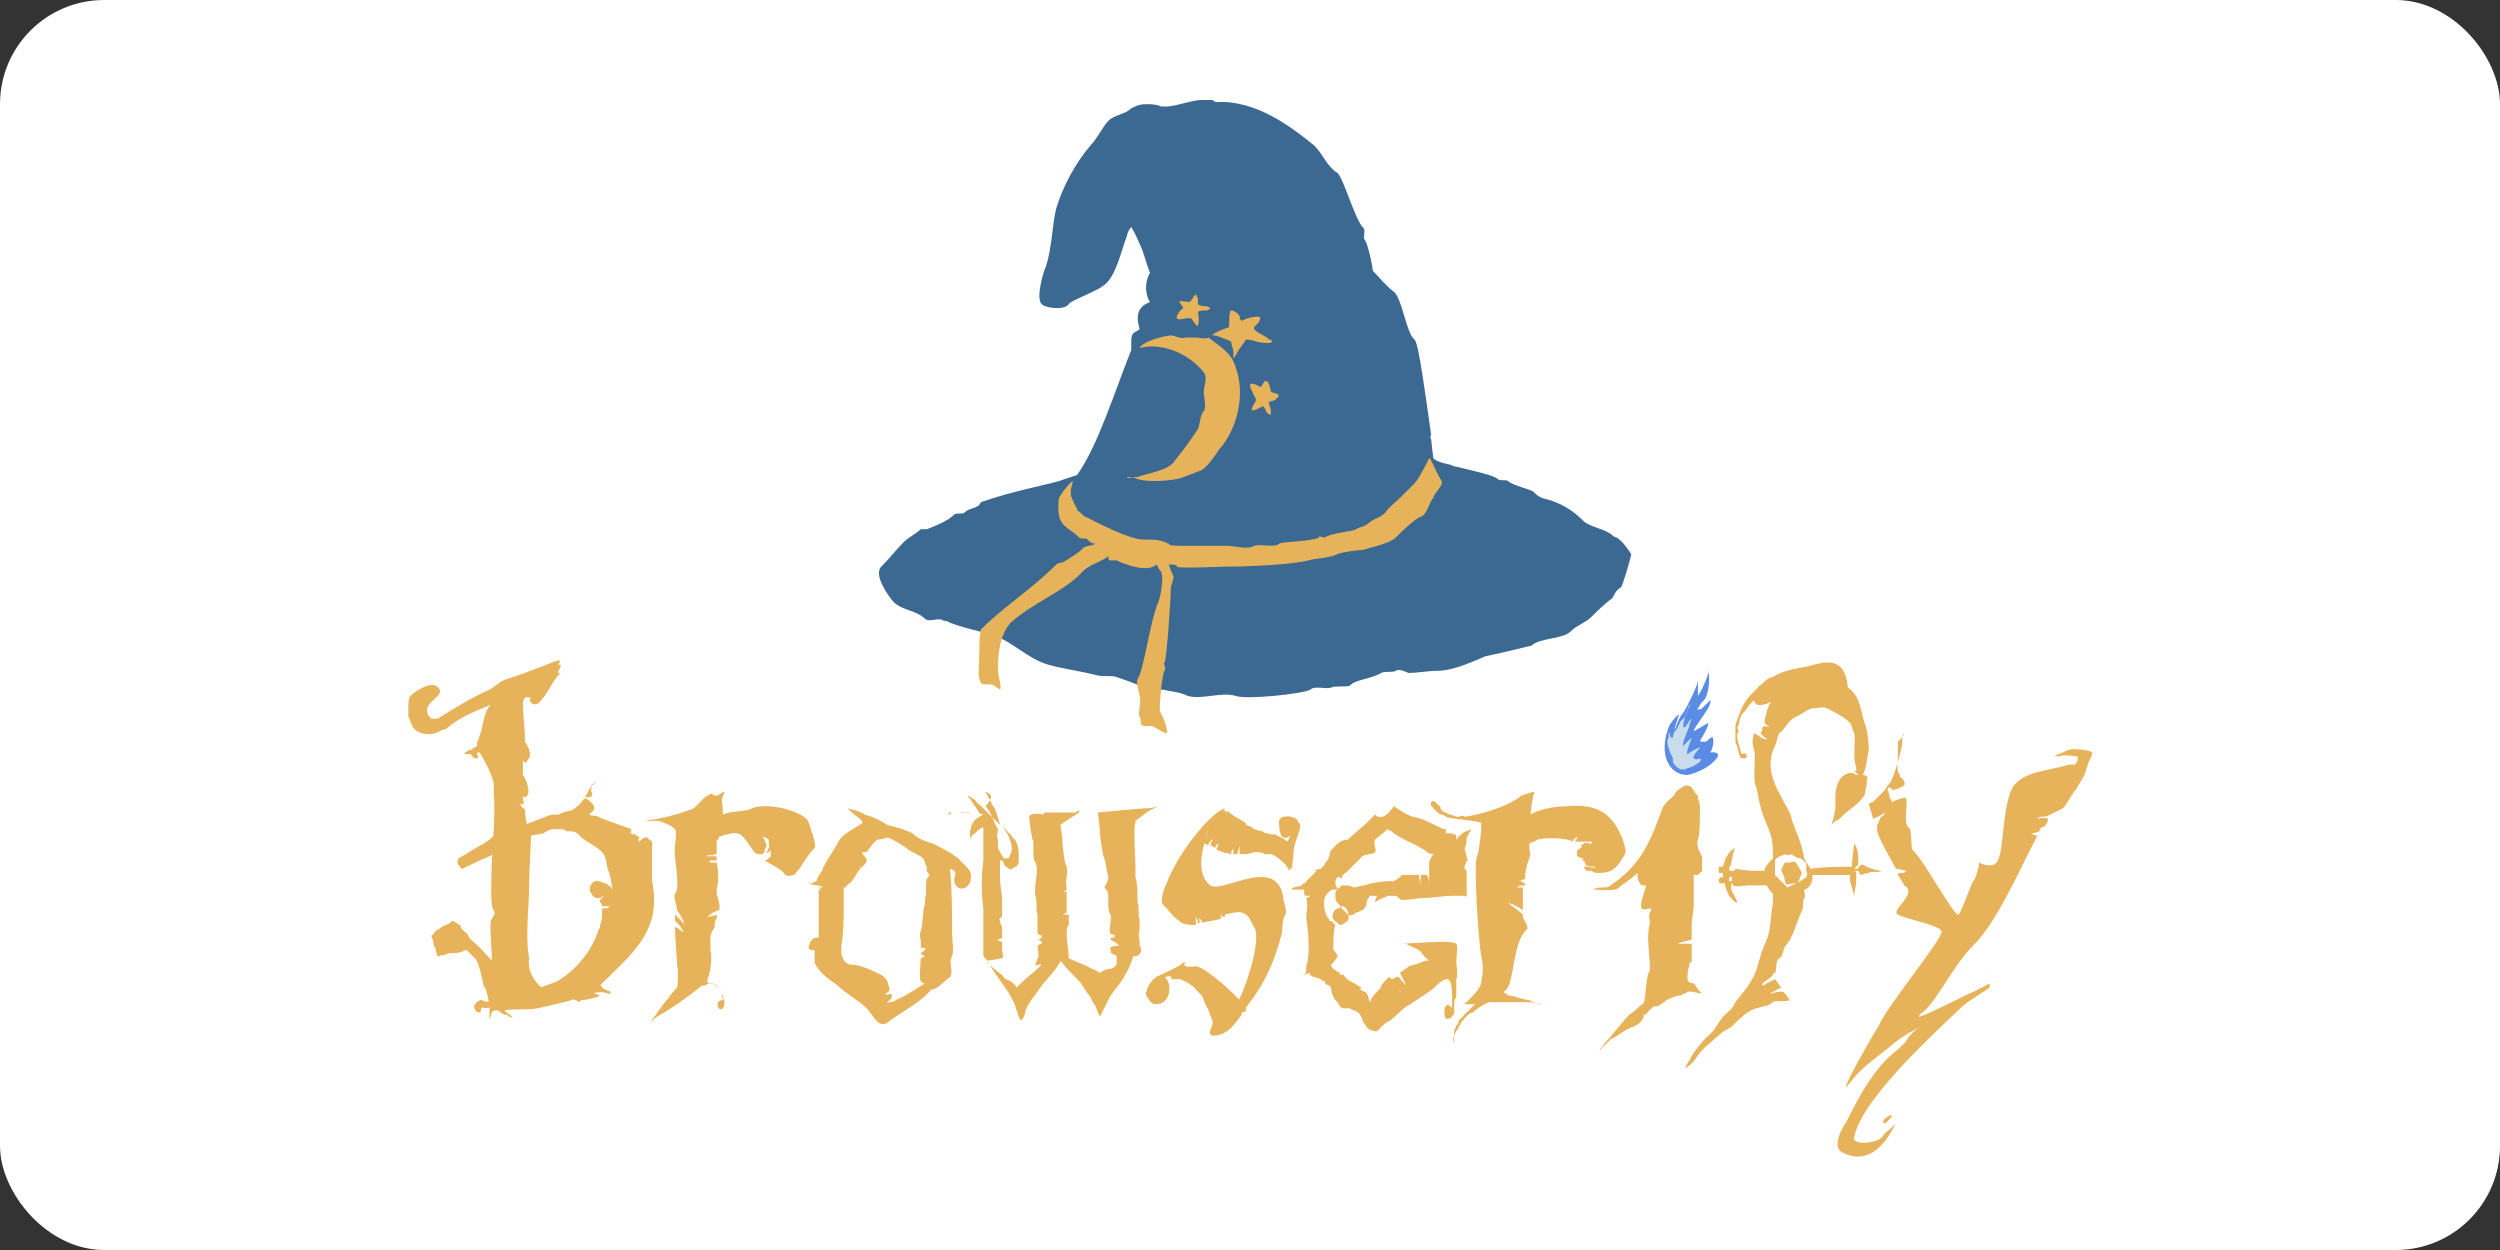 <?xml version="1.0" ?>
<svg xmlns="http://www.w3.org/2000/svg" version="1.1" id="Layer_1" x="0px" y="0px" viewBox="0 0 120 60" width="120" height="60" style="enable-background:new 0 0 120 60;" xml:space="preserve">
  

  <rect x="0" y="0" width="120" height="60" fill="#333333" stroke="none"/>
  

  <rect width="120" height="60" rx="5" fill="white"/>
  <style type="text/css">
	.st0{fill:#3C6991;}
	.st1{fill:#E6B35A;stroke:#FFFFFF;stroke-width:0.38;stroke-opacity:0;}
	.st2{fill:#E6B35A;stroke:#FFFFFF;stroke-width:0.259;stroke-opacity:0;}
	.st3{fill:#E6B35A;stroke:#FFFFFF;stroke-width:0.322;stroke-opacity:0;}
	.st4{fill:#E6B35A;stroke:#FFFFFF;stroke-width:0.331;stroke-opacity:0;}
	.st5{fill:#E6B35A;stroke:#FFFFFF;stroke-width:0.292;stroke-opacity:0;}
	.st6{fill:#E6B35A;stroke:#FFFFFF;stroke-width:0.347;stroke-opacity:0;}
	.st7{fill:#E6B35A;stroke:#FFFFFF;stroke-width:0.358;stroke-opacity:0;}
	.st8{fill:#E6B35A;stroke:#FFFFFF;stroke-width:0.358;stroke-opacity:0;}
	.st9{fill:#5A8CE6;stroke:#FFFFFF;stroke-width:0.322;stroke-opacity:0;}
	.st10{fill:#C8DCEB;stroke:#FFFFFF;stroke-width:0.322;stroke-opacity:0;}
</style>
  

  <g id="Page-1">
    
	
    <g id="Logos" transform="translate(-31, -1095)">
      
		
      <g id="browserify" transform="translate(31, 1095)">
        
			
        <g id="browserify-icon" transform="translate(70, 0)">
          
				
          <path id="Shape" class="st0" d="M-12.3,4.8c-0.6,0-1.4,0.4-2,0.3C-14.5,5-14.8,5-15,5c0,0,0,0,0,0c-0.3,0-0.5,0.1-0.7,0.2      c0,0,0,0,0,0c0,0,0,0,0,0c-0.3,0.3-0.8,0.3-1.1,0.6c-0.2,0.2-0.4,0.6-0.7,1c0,0,0,0,0,0c-0.9,1-1.5,2.2-1.8,3.2      c-0.2,0.8-0.2,1.9-0.5,2.8c-0.1,0.2-0.5,1.5-0.2,1.8c0.2,0.2,1.1,0.3,1.3,0c0.1-0.2,1.4-0.6,1.8-1c0.5-0.5,0.7-1.5,1-2.3      c0-0.1,0.1-0.3,0.2-0.4c0.2,0.3,0.3,0.6,0.4,0.8c0.2,0.4,0.3,0.9,0.5,1.4c-0.3,0.5-0.2,1.1,0,1.4c-0.9,0.3-0.5,1.2-0.5,1.3      c-0.1,0.1-0.2,0.1-0.3,0.2c-0.1,0.1-0.1,0.3-0.1,0.4c0,0.1,0,0.3,0,0.4c-0.8,2-1.6,4.6-2.6,6c-0.3,0.1-0.6,0.2-0.9,0.3      c-0.7,0.2-2.3,0.5-3.7,1c-0.1,0.1-0.1,0.2-0.2,0.2c-0.1,0.1-0.4,0.1-0.6,0.3c-0.1,0.1-0.4,0-0.5,0.1c-0.3,0.3-0.8,0.5-1.3,0.7      c-0.1,0-0.2,0-0.3,0c-0.2,0.2-0.6,0.4-0.8,0.6c-0.4,0.4-0.7,0.8-1.1,1.2c-0.4,0.4,0.4,1.5,0.6,1.7c0.4,0.4,1.1,0.4,1.5,0.8      c0.2,0.2,0.7-0.1,0.9,0.1c0.1,0,0.1,0,0.1,0c0.6,0.3,1.7,0.5,2.3,0.7c0.9,0.3,1.6,1.1,2.6,1.4c0.7,0.2,1.5,0.3,2.3,0.5      c0.3,0.1,0.7,0,1,0.1c0.6,0.2,1.1,0.4,1.6,0.6c0.2,0.1,0.4,0,0.6,0c0.4,0.1,0.8,0.1,1.2,0.3c0.7,0.2,1.6-0.2,2.3,0      c0.5,0.2,3.3-0.1,3.6-0.3c0.2-0.2,0.8,0,1-0.1c0.2-0.1,0.8,0,0.9-0.1c0.3-0.3,1-0.3,1.5-0.6c0.2-0.1,0.5,0,0.7-0.1      c0.1-0.1,0.4,0,0.6,0.1c0.5,0,0.9-0.1,1.4-0.1c0.6,0,1.4-0.3,2.3-0.7c1-0.2,2.1-0.5,2.2-0.5c0.4-0.4,1.5-0.3,1.9-0.7      c0.3-0.3,0.7-0.4,1-0.7c0.3-0.3,0.6-0.6,1-0.9c0.1-0.2,0.2-0.4,0.4-0.5c0.1-0.1,0.5-1.5,0.5-1.6c-0.2-0.3-0.4-0.6-0.7-0.8      c-0.1,0-0.2-0.1-0.2-0.1c-0.3-0.3-1.1-0.4-1.4-0.7c-0.5-0.5-1.1-0.9-2-1.1c-0.2-0.1-0.3-0.2-0.4-0.3c-0.1-0.1-1-0.3-1.2-0.5      c-0.1-0.1-0.4,0-0.5-0.1c-0.2-0.2-1.2-0.4-2-0.6c-0.1,0-0.3-0.1-0.3-0.1c0,0-0.6-0.1-0.8-0.3c0,0-0.1-0.8-0.1-0.9      c0,0-0.1-0.2,0-0.2c0,0,0,0,0,0c-0.3-2.1-0.6-4.4-0.8-4.6c-0.4-0.3-0.6-2-1-2.3c-0.4-0.3-0.7-0.7-1-1c0,0,0,0,0,0      c-0.1-0.7-0.3-1.4-0.4-1.5c-0.1-0.1,0.1-0.5-0.1-0.6C-5,10.4-5.5,8.6-5.8,8.3C-6.3,8-6.5,7.4-6.9,7C-8,6.1-9.7,4.8-11.6,4.9      c-0.1,0-0.2-0.1-0.2-0.1C-12,4.8-12.1,4.8-12.3,4.8L-12.3,4.8z"/>
          
				
          <path id="Shape_1_" class="st1" d="M-12.7,16.2c-0.2,0-0.3,0-0.4,0c-0.2,0.1-0.5-0.1-0.7-0.1c-0.8,0.1-1.4,0.4-1.5,0.6      c1.2-0.3,2.5,0.4,3.1,1.2c0.2,0.3-0.1,0.8,0,1.1c0,0.1,0.1,0.6,0,0.7c-0.2,0.2-0.2,0.7-0.3,0.9c-0.4,0.6-0.7,1-1.1,1.5      c-0.3,0.5-1.3,0.6-1.8,0.8c-0.1,0-0.3,0-0.4,0c0,0-0.1,0-0.1,0c0,0,0,0,0,0c0,0.1,0.3,0,0.3,0c0.4,0.3,2,0.2,2.4,0      c0.3-0.1,0.5-0.2,0.8-0.3c0.3-0.1,0.7-0.7,0.9-1c0.9-1,1.3-2.7,0.8-4c-0.2-0.7-0.8-1-1.3-1.4C-12.1,16.3-12.4,16.2-12.7,16.2      L-12.7,16.2z"/>
          
				
          <path id="Shape_2_" class="st1" d="M-10.9,14.9c-0.1,0-0.1,0.5-0.1,0.7c0,0,0,0,0,0.1c-0.3,0.1-0.8,0.3-0.8,0.4c0,0,0,0,0,0      c0,0,0,0,0,0c0,0,0.1,0,0.1,0c0.1,0,0.6,0.2,0.8,0.3c0,0.2,0.1,0.3,0.1,0.5c0,0.1,0,0.3,0,0.3c0,0,0,0,0,0c0,0,0,0,0,0      c0,0,0.1-0.1,0.2-0.3c0,0,0,0,0,0c0.1-0.2,0.3-0.4,0.4-0.6c0.3,0,0.5,0.1,0.5,0.1c0,0,1,0.2,0.7-0.1c0,0,0,0-0.1,0c0,0,0,0,0,0      c0-0.1-0.5-0.3-0.6-0.4c0,0-0.1-0.1-0.1-0.1c0,0,0,0,0-0.1v0c0.1-0.1,0.2-0.2,0.2-0.2c0,0,0.2-0.3,0-0.3c-0.1,0-0.4,0-0.8,0.2      c0,0-0.1-0.1-0.1-0.1C-10.4,15.2-10.7,14.9-10.9,14.9L-10.9,14.9z"/>
          
				
          <path id="Shape_3_" class="st2" d="M-13.2,14.8C-13.2,14.8-13.3,14.9-13.2,14.8C-13.3,14.8-13.2,14.8-13.2,14.8      c-0.1,0-0.4,0.4-0.3,0.5c0.1,0.1,0.5-0.1,0.7,0c0,0,0.3,0.5,0.3,0.3c0.1-0.2,0-0.6,0-0.6c0-0.1,0.3-0.1,0.4-0.1      c0.1,0,0.2-0.1,0.2-0.1c0,0,0,0,0,0c0,0-0.1-0.1-0.2-0.1c-0.1,0-0.3,0-0.4-0.1c0,0,0-0.3,0-0.3c-0.1-0.1-0.1-0.3-0.1-0.2      c0,0.1-0.1,0.1-0.1,0.1c0,0.1-0.2,0.3-0.2,0.3c-0.1,0-0.5-0.1-0.5,0C-13.5,14.4-13.2,14.7-13.2,14.8L-13.2,14.8z"/>
          
				
          <path id="Shape_4_" class="st2" d="M-9.5,18.6C-9.5,18.5-9.6,18.5-9.5,18.6C-9.6,18.5-9.5,18.6-9.5,18.6      c-0.1-0.1-0.5-0.3-0.5-0.1c0,0.1,0.2,0.5,0.3,0.7c0,0-0.3,0.5-0.2,0.5c0.2,0,0.5-0.2,0.5-0.2c0.1,0,0.2,0.3,0.2,0.3      c0,0,0.1,0.1,0.2,0.1c0,0,0,0,0,0c0,0,0-0.1,0-0.2c0-0.1-0.1-0.3-0.1-0.4c0,0,0.3-0.1,0.3-0.1c0.1-0.1,0.2-0.2,0.2-0.2      c0,0-0.1-0.1-0.1-0.1c-0.1,0-0.3-0.1-0.3-0.1c0-0.1-0.1-0.5-0.2-0.5C-9.3,18.2-9.4,18.5-9.5,18.6L-9.5,18.6z"/>
          
				
          <path id="Shape_5_" class="st3" d="M-1.4,22c-0.1,0.2-0.5,1-0.7,1.2c-0.2,0.2-0.5,0.5-0.7,0.7c-0.2,0.2-0.6,0.5-0.7,0.7      c-0.3,0.3-0.4,0.2-0.8,0.5c-0.2,0.2-0.5,0.2-0.6,0.3c-0.1,0.1-1.3,0.2-1.5,0.4c-0.1,0-0.3-0.1-0.3,0C-7,26-8.6,26-8.6,26.1      c-0.2,0.2-0.9,0-1.2,0.1c-0.3,0.2-0.9,0-1.3,0c-0.2,0-0.7,0-1.3,0c-0.1,0-0.2,0-0.2,0c0,0,0,0,0,0c-0.1,0-0.2,0-0.3,0      c-0.1,0-0.1,0-0.2,0c0,0,0,0,0,0c-0.4,0-0.8,0-0.8-0.1c-0.4-0.2-0.7-0.2-1.2-0.2c-0.7,0-2.2-0.8-2.8-1.1c-0.1,0-0.3-0.3-0.4-0.3      c0,0,0-0.1,0-0.1c-0.1-0.1-0.2-0.4-0.3-0.6c0-0.1,0-0.3,0-0.3c0,0,0.1-0.4,0.1-0.4c-0.1,0-0.5,0.5-0.6,0.7c0,0,0,0,0,0      c-0.1,0.1-0.1,0.3-0.1,0.6c0,0.9,0.5,0.9,1,1.4c0.1,0.1,0.4,0,0.4,0.1c0.1,0.1,0.2,0.2,0.4,0.2c-0.2,0.1-0.6,0.1-0.7,0.3      c-0.1,0.1-0.7,0.5-0.9,0.6c0,0-0.2,0-0.3,0.1c-1.2,1.2-2.5,2-3.6,3.1c-0.1,0.1-0.1,1.3-0.1,1.5c0,0.4-0.1,0.8,0.1,1.1      c0.1,0.1,0.5,0,0.6,0.1c0,0,0.3,0.2,0.3,0.2c0.1-0.1-0.1-0.7-0.1-0.9c0-0.9,0.1-1.7,0.6-2.3c1.1-1,2.6-1.5,3.5-2.5      c0.3-0.3,0.8-0.4,1.2-0.7c0,0.1,0,0.2,0.1,0.2c0,0,0.2,0,0.3,0c0.4,0.2,1.5,0.6,1.9,0.2c0.1,0.1,0.1,0.2,0.2,0.3      c0.2,0.2,0,1.3-0.1,1.5c-0.4,0.9-0.7,3.3-1,3.7c-0.1,0.1,0.1,0.7,0.1,0.8c0.1,0.3-0.1,0.9,0,1c0.1,0.1,0,0.3,0.1,0.4      c0.1,0.1,0.5,0,0.6,0.1c0,0,0.5,0.3,0.6,0.3c0.1-0.1-0.2-0.9-0.3-1c-0.1-0.1,0.1-2,0.2-2c0.1-0.1-0.1-0.4,0-0.4      c0.1-0.1,0.3-3.1,0.3-3.6c0-0.1,0.2-0.5,0.1-0.6c0,0-0.1-0.2-0.2-0.5c0.2,0,0.4,0,0.4,0.1c0.1,0.1,2,0,2.3,0      c1.2,0,3.2-0.1,4-0.3c0.3-0.1,1-0.1,1.4-0.3c0.2-0.1,1-0.2,1.2-0.2c0.3-0.1,1.3-0.3,1.6-0.6c0.2-0.2,0.9-0.9,1.2-1      c0.3-0.1,0.4-0.7,0.6-0.9c0-0.2,0.5-0.6,0.4-0.8C-1.2,22.4-1.3,22-1.4,22L-1.4,22z"/>
          
			
        </g>
        
			
        <g id="Shape_6_" transform="translate(0, 83)">
          
				
          <path class="st3" d="M36.8-44.3c-0.2,0-0.5,0-0.7,0.1c-0.4,0.2-1,0.1-1.4,0.3c-0.4,0.2-0.6,0.5-0.9,0.7c0-0.1,0.1-0.2,0.1-0.3      c0,0.1-0.1,0.1-0.1,0.1c0,0-0.1,0.1-0.1,0.2c0,0.1,0,0.2,0,0.3c0,0.1,0,0.2,0,0.3c0,0.1,0,0.1,0,0.1c0.7-0.3,1.6-0.7,1.9-0.4      c0.2,0.2,0.4,0.5,0.6,0.8c0,0,0.1,0.1,0.2,0.1c0.1,0,0.1,0,0.1,0c0,0,0.1,0,0.1,0c0.1-0.1,0.1-0.1,0.1-0.2c0,0,0.1-0.2,0.1-0.2      c0-0.1-0.1-0.2-0.1-0.3c0,0-0.1-0.1-0.1-0.1c0-0.1,0.3,0.1,0.3,0.1c0,0,0,0.1,0,0.1c0,0,0,0.1,0,0.1c0.1,0.1-0.1,0.4-0.1,0.4      c-0.1,0.1,0.1,0,0.1,0c0,0,0.1-0.1,0.1-0.1c0,0,0,0,0,0c0,0,0,0.2,0,0.3c-0.1,0.1-0.2,0.2-0.3,0.2c0.3,0.2,0.8,0.4,1,0.7      c0.1,0.1,0.5,0,0.5-0.1c0.3-0.3,0.5-0.8,0.9-1.2c0.1-0.1-0.1-0.6-0.1-0.7c-0.1-0.1-0.1-0.5-0.3-0.7C38.4-44,37.5-44.3,36.8-44.3      L36.8-44.3z"/>
          
				
          <path class="st3" d="M34.1-44.9C34-44.9,34-44.9,34.1-44.9C34-44.9,34-44.9,34.1-44.9c-0.1,0.1-0.2,0.1-0.3,0.2      c-0.2,0.2-0.3,0.3-0.5,0.5c-0.8,0.3-1.5,0.5-2.4,0.6c0.1,0,0.1,0,0.2,0c-0.1,0-0.4,0-0.4,0c0,0-0.1,0-0.1,0c0,0,0.2,0,0.2,0      c0.1,0,0.2,0,0.3,0c0.2,0,0.3,0,0.5,0c0.3,0.1,0.6,0.2,0.8,0.4c0.1,0.1,0,0.7,0,0.8c-0.1,0.5,0.3,2,0,2.3      c-0.1,0.1,0.1,0.6,0.1,0.8c0.1,0.1,0.3,0.5,0.3,0.5c0,0.1,0.1,0.2,0.1,0.2c0,0-0.2-0.2-0.2-0.2c0,0-0.2-0.2-0.3-0.3      c0,0.1,0,0.2,0,0.3c0.1,0.1,0.1,0.1,0.2,0.2c0.1,0.1,0.1,0.2,0.2,0.3c0.1,0.1-0.1,0-0.2-0.1c0,0-0.1-0.1-0.2-0.1      c0,0.6,0.1,1.5,0.1,1.8c0.1,0.5,0,1.1,0,1.1c0,0-0.3,0.3-0.4,0.5c-0.3,0.3-0.6,0.8-0.9,1.2c0.1-0.1,0.3-0.3,0.5-0.4      c0.4-0.2,1.4-0.9,2-1.4c0.1,0.1,0.4-0.3,0.8,0.1c0.1,0.1,0.2,0.6,0.2,0.6c-0.3,0-0.3,0.3-0.2,0.4c0.1,0.1,0.2,0,0.2,0      c0.1-0.2,0.1-0.4,0-0.5c0,0,0-0.1,0-0.1c-0.1-0.1-0.1-0.3-0.2-0.4c0,0-0.2-0.1-0.3-0.2c0,0,0,0,0,0c0,0-0.1,0-0.2,0      c0,0-0.1-0.1,0-0.3c0.1-0.3,0.2-0.9,0.1-1.3c0-0.1,0-0.4,0-0.6c0,0,0,0,0,0c0-0.2,0.1-0.3,0.2-0.5c0-0.1,0-0.3,0.1-0.4      c0,0,0-0.1,0-0.2c-0.2,0.1-0.4,0.1-0.5,0.1c0,0,0,0,0,0c0,0,0.1,0,0.2-0.1c0.1-0.1,0.3-0.2,0.4-0.2c0,0,0,0,0,0      c0.1-0.1,0-0.5-0.1-0.8c0-0.1,0-0.1,0-0.2c0.1-0.4,0.1-0.8,0-1.3c0,0,0,0-0.1,0c0,0-0.3,0-0.3,0c0,0,0.1,0,0.1-0.1      c0,0,0.2,0,0.3,0c0-0.1,0-0.1,0-0.2c-0.2,0-0.5,0-0.5,0c0.1-0.1,0.3,0,0.4-0.1c0,0,0,0,0.1,0c0-0.3,0-0.5,0-0.7c0,0,0.1,0,0.1,0      c0,0,0-0.1,0-0.2c0-0.1,0-0.2,0-0.3s0-0.2,0-0.3s0-0.2,0.1-0.2c0-0.1,0.1-0.1,0.1-0.2c0-0.1,0-0.1,0-0.2c0-0.2-0.1-0.5,0-0.7      c0,0,0.1-0.2,0.1-0.2c0,0,0,0,0,0c-0.1,0-0.3,0.2-0.5,0.2C34.3-44.8,34.2-44.9,34.1-44.9L34.1-44.9z M33.9-38.9      C33.9-38.8,33.9-38.8,33.9-38.9C33.9-38.9,33.9-38.9,33.9-38.9L33.9-38.9z"/>
          
				
          <path class="st3" d="M26.9-51.3c-0.1,0-0.2,0-0.4,0.1c-0.8,0.3-1.5,0.6-2.2,0.8c-0.3,0.1-0.6,0.4-0.8,0.5      c-0.9,0.4-1.7,0.9-2.5,1.4c-0.1,0-0.2,0-0.3,0c-0.7-0.7,0.6-1,0.4-1.4c-0.3-0.6-1.3,0.2-1.4,0.3c-0.1,0.1-0.1,0.4-0.1,0.7      c0,0,0,0.3,0,0.3c0.1,0.1,0.1,0.4,0.3,0.6c0.3,0.3,0.9,0.3,1.2,0.1c0,0,0,0,0,0c0.2-0.1,0.3-0.1,0.3-0.1      c0.7-0.6,1.3-0.8,2.2-1.2c0.2-0.1,1.2-0.7,1.4-0.8c0.3-0.1,0.7-0.2,1.2-0.3c0.1-0.1,0.2-0.1,0.3-0.2      C26.7-50.9,26.8-51.1,26.9-51.3L26.9-51.3z M28.1-44.7c-0.4,0.5-0.9,0.8-1.2,0.8c0,0,0,0,0,0c-0.3,0.1-0.6,0.1-0.7,0.3      c0,0-0.1,0-0.2,0c-0.8,0.4-1.8,0.3-2.4,0.8c-0.3,0.3,2.2-0.3,2.2-0.3c0.2,0,0.7-0.1,0.9-0.2c0.1,0,0.3,0,0.4,0      c0.7,0,1.1,0.2,1.7,0.6c0.2,0.1,0.3,0.3,0.4,0.4c0.2,0.2,0.5,0.4,0.7,0.8c0.1,0.1,0,0.5,0.1,0.6c0.6,0.6-0.5,3.2-0.9,3.6      c-0.4,0.4-0.9,0.9-1.3,1.2c-0.2,0.2-0.4,0.2-0.6,0.4c-0.1,0.1-0.4,0.1-0.5,0.1c-0.5,0.2-1,0.2-1.5,0.5c-0.1,0.1-0.4,0.1-0.7,0.1      L23.7-35c-0.2,0.1,0.2-0.1-0.1,0c-0.1,0-0.2,0.1-0.2,0.1c0,0-0.3-0.1-0.3-0.1c0,0-0.1,0-0.2,0.1l-0.1,0.1      c-0.1,0.1,0,0.4,0.2,0.4c0.1,0,0.1-0.2,0.1-0.2c0.1-0.1,0.3-0.1,0.4-0.1c0,0,0,0,0,0v0.2c0,0.1,0,0.3,0,0.3c0,0,0,0.1,0,0.1      c0,0,0,0,0,0c0.1,0,0-0.4,0.3-0.4c0.2,0,0.2,0.1,0.4,0.2c0.1,0,0.2,0,0.2,0.1c0,0,0.1,0,0.1,0c0,0,0.1,0.1,0.1,0      c0,0-0.3-0.2-0.4-0.3c0.5-0.1,1.1,0,1.6-0.1c0.8-0.2,1.6-0.3,2.4-0.7c0,0,0,0.1,0,0.1c0,0,0.2-0.1,0.2-0.1      c0.2-0.1,0.7-0.1,0.8,0c0,0,0.1,0,0.2,0c-0.1,0-0.1,0-0.1-0.1c0,0-0.3-0.1-0.4-0.2c0,0,0-0.1-0.1-0.1c1.5-1.5,3-2.6,2.5-5      c-0.1-0.7-0.3-1.4-0.6-1.9c-0.6-0.9-1.9-0.7-2.3-1.1c-0.1,0-0.2,0-0.2-0.1c0,0,0,0,0,0c0,0,0,0,0,0c0,0,0,0,0,0      C28.2-44,29-44.1,28.1-44.7L28.1-44.7z M29.4-35.2c0.1,0,0.1,0,0.2,0C29.6-35.2,29.5-35.2,29.4-35.2L29.4-35.2z"/>
          
				
          <path class="st3" d="M26.9-51.1c-0.1,0-0.4,0.1-0.5,0.1c-0.3,0-2.5,1.1-2.7,1.3c-0.1,0.1-0.2,0.5-0.2,0.6      c-0.2,0.2-0.3,0.7-0.4,1.2c-0.1,0.2-0.1,0.4-0.2,0.5c0,0,0,0.1,0,0.2c-0.1,0.1-0.2,0.1-0.3,0.2c0,0-0.2,0-0.2,0.1      c-0.1,0-0.1,0.1-0.1,0.1c0,0,0.2,0,0.2,0c0,0,0.1,0,0.1,0c0,0,0.1,0.2,0.2,0.2c0.4,0-0.1-0.2,0.2-0.3c0.1,0.1,0.6,1,0.7,1.5      c0,0,0,0,0,0c0,0,0,0.1,0,0.2c0,0.1,0,0.2,0,0.3c0.1,1.1-0.1,2.9-0.1,3.5c0,0.4-0.1,1.9,0.1,2.1c0.1,0.1,0,0.3-0.1,0.4      c-0.2,0.4,0.2,2.4-0.1,2.8c0.1,0.1,0.1,0.2,0.2,0.2c0,0,0.3,0.9,0.4,1.3c0.5,0,1.1,0,1.4-0.1c0.3-0.2,0.7-0.3,1-0.4      c0.1,0,0.3-0.2,0.5-0.2c-0.2,0-0.7-0.2-0.7-0.2c-0.1,0-0.2,0-0.3-0.1c0,0,0,0,0,0c-0.4-0.3-0.7-0.9-0.6-1.4c-0.2-1,0-2.6,0-3.5      c0-1,0.1-1.9,0.1-2.9c-0.1,0-0.2,0-0.2,0c0,0-0.1-0.4-0.1-0.7c0-0.1-0.1-0.1-0.1-0.1c-0.1-0.1-0.1-0.2-0.2-0.3      c0,0-0.1-0.1-0.1-0.1c0,0,0.2,0.2,0.2,0.2c0,0,0,0,0,0c0,0,0,0,0,0c0,0,0.1,0,0.1,0c0.1-0.1,0-0.2,0-0.2c0,0,0-0.1,0-0.2      c0.1,0.1,0.1,0.1,0.2,0c0.2-0.2-0.1-0.9-0.2-1c0,0,0-0.1,0-0.1c0-0.1,0-0.1,0-0.2c0-0.1,0-0.3,0-0.4c0,0,0.1,0.1,0.1,0.1      c0.1,0.1,0.1-0.2,0.2-0.2c0.1-0.2,0-0.5-0.2-0.8c0-0.6-0.1-1.4-0.1-1.8c0,0,0,0,0,0c0-0.1,0-0.2,0.1-0.3c0.1-0.1,0.2,0,0.3,0      c-0.2,0.1,0.1,0.5,0.4,0.2c0.4-0.4,0.6-1,1-1.4C26.6-50.6,27-51,26.9-51.1C26.9-51.1,26.9-51.1,26.9-51.1L26.9-51.1z M26.7-35.4      C26.8-35.4,26.8-35.4,26.7-35.4C26.8-35.4,26.8-35.4,26.7-35.4L26.7-35.4z M22.1-46.9C22.1-46.9,22.1-46.9,22.1-46.9      C22.1-46.9,22.1-46.9,22.1-46.9L22.1-46.9z"/>
          
				
          <path class="st3" d="M21.7-38.8c0,0-0.1,0.1-0.1,0.1c-0.1,0.1-0.3,0.1-0.4,0.2c-0.1,0.1-0.2,0.1-0.3,0.2      c-0.1,0.1-0.1,0.2-0.2,0.2c0,0,0.1,0.3,0.1,0.3c0,0.1,0,0.2,0.1,0.3c0,0.1,0.1,0.4,0.1,0.4c0,0,0,0,0,0c0,0,0,0,0.1,0      c0.1-0.1,0.2,0,0.3-0.1c0.2-0.1,0.5,0,0.7-0.1c0.1,0,0.2-0.1,0.3-0.1c0,0,0,0,0,0c0,0,0,0,0,0c0,0,0,0,0,0c0,0,0.1,0.1,0.1,0.1      c0,0,0,0,0,0c0.1,0.1,0.2,0.2,0.3,0.3c0.2,0.2,0.4,1.2,0.4,1.3c0.2,0.2,0.2,0.7,0.3,0.8c0.1,0.1,0.1,0.2,0.2,0.2      c0.1,0.1,0.2,0.1,0.3,0.2c0.1,0.1,0.6-0.5,0.7-0.6c0,0,0.1-0.1,0.1-0.2c0,0,0.1,0,0.2-0.1c0,0,0,0,0,0L24.1-36      c-0.1,0-0.3-0.7-0.4-0.8c-0.4-0.4-0.7-0.8-1.1-1.1c-0.1-0.1-0.1-0.2-0.2-0.3c-0.1-0.1-0.3-0.2-0.3-0.4      C22-38.6,21.8-38.8,21.7-38.8C21.8-38.8,21.8-38.8,21.7-38.8C21.8-38.8,21.7-38.8,21.7-38.8C21.7-38.8,21.7-38.8,21.7-38.8      C21.7-38.8,21.7-38.8,21.7-38.8L21.7-38.8z"/>
          
				
          <path class="st4" d="M28.6-45.5C28.6-45.5,28.6-45.4,28.6-45.5c-0.1,0.1-0.1,0.1-0.1,0.2C28.5-45.4,28.6-45.4,28.6-45.5      C28.6-45.4,28.6-45.5,28.6-45.5L28.6-45.5z M28.5-45.4c-0.2,0.2-0.3,0.5-0.4,0.6c-0.1,0.1-0.2,0.3-0.2,0.4l0.1-0.1      c0-0.1,0-0.1,0-0.2c0,0,0.1-0.1,0.1-0.1c0,0.1,0.2,0.1,0.3,0c0.1-0.1-0.1-0.2,0-0.4c0,0,0-0.1,0-0.2      C28.5-45.3,28.5-45.3,28.5-45.4L28.5-45.4z M27.5-44.1c-0.2,0-0.5,0.1-0.7,0.2c-0.2,0-0.4,0-0.6,0.1c-0.8,0.3-1.5,0.6-2.2,0.8      c-0.3,0.1-0.6,0.4-0.8,0.5c-0.4,0.2-0.8,0.5-1.2,0.7c0,0.1-0.1,0.2,0,0.3c0.1,0.1,0.1,0.2,0.2,0.2c0.4-0.2,0.8-0.4,1.3-0.6      c0.2-0.1,1.2-0.7,1.4-0.8c0.3-0.2,0.7-0.2,1.2-0.3c0.1-0.1,0.3-0.2,0.5-0.2c0.1,0,0.1,0,0.2,0c0.1,0,0.1,0,0.1,0c0,0,0,0,0,0      c0.1,0,0.2,0,0.3,0.1c0.2,0,0.5,0,0.6,0.2c0.3,0.3,0.8,0.5,1.1,0.8c0.2,0.2,0.2,0.6,0.3,0.9c0.1,0.1,0.2,0.9,0.2,1.1      c0,0,0,0,0-0.1c0-0.1-0.1-0.3-0.2-0.3l-0.1-0.1c0,0-0.1,0-0.1,0c0,0,0,0,0,0c0,0,0,0,0,0c-0.1-0.1-0.1,0-0.2-0.1      c0,0-0.1,0-0.1,0c-0.2-0.1-0.4,0.2-0.4,0.4c0,0.1,0.2,0.4,0.3,0.4c0,0,0.2,0,0.2,0c0.1,0,0.1-0.1,0.2-0.1c0,0-0.1,0.1-0.1,0.1      c0,0-0.1,0.1-0.1,0.1c0,0,0,0.1,0,0.1c0,0,0,0,0,0c0,0,0.1,0.1,0.1,0.2c0.1,0,0.2,0,0.2,0c0.1,0,0.2,0,0.2,0      c0,0-0.2,0.1-0.2,0.1c-0.1,0-0.1,0-0.2,0c0,0.1,0,0.1,0,0.2c0,0,0,0,0,0c0,0.2,0,0.4-0.1,0.6c0,0,0,0,0,0.1      c0,0.1-0.1,0.1-0.1,0.2c-0.4,1.3-1.6,2.3-2.2,2.5c0,0,0,0,0,0c-0.3,0.1-0.6,0.2-0.7,0.3c0,0-0.1,0-0.2,0      c-0.8,0.4-1.8,0.3-2.4,0.8c-0.3,0.3,2.2-0.3,2.2-0.3c0.2,0,0.7-0.1,0.9-0.2c0.1,0,0.3,0,0.4,0c0.4,0,0.8,0.1,1.1,0.3      c0.1-0.1,0.1-0.1,0.2-0.1c0.1,0,0.6-0.1,0.8-0.2c-0.1,0-0.1-0.1-0.2-0.1c-0.3-0.1-0.5-0.1-0.6-0.3c0,0,0,0,0,0c0,0,0,0-0.1,0      c0,0-0.1,0-0.1,0c0,0,0.7-0.5,0.8-0.6c0.2-0.2,0.3-0.2,0.5-0.4c0.3-0.3,0.7-0.7,1-1c0,0,0.6-0.5,0.6-0.5      c0.1-0.1,0.2-0.2,0.3-0.3c0,0,0,0,0,0c0-0.2,0.2-0.4,0.2-0.4c0,0,0.1-0.1,0.1-0.2c0,0,0-0.1,0-0.1c0-0.4,0-0.7,0-1.1      c0-0.3,0-0.7,0-1.1c0-0.2,0-1.2,0-1.3c-0.1-0.1-0.2-0.1-0.2-0.2c0,0-0.1,0-0.1,0c-0.1,0-0.1,0-0.2,0.1c-0.1,0.1-0.2,0.1-0.2,0.2      c-0.1,0.1-0.1,0.1-0.2,0.2c-0.1,0.1-0.1,0.1-0.2,0.2c0,0-0.1,0.1-0.1,0.1c0,0,0.1-0.1,0.1-0.1c0,0,0-0.2,0.1-0.2      c0.1-0.1,0.3-0.3,0.4-0.5c0,0,0,0,0,0c-0.1-0.1-0.2-0.1-0.3-0.2c0,0,0,0,0,0.1c-0.1,0.1-0.2,0.4-0.3,0.4c0,0,0,0.1,0,0.1      c0,0,0,0,0,0c0,0,0,0,0,0c0,0,0,0,0,0c0,0,0,0,0,0c0,0,0,0,0-0.1c0-0.1,0-0.2,0.1-0.2c0,0,0-0.1,0-0.1c0-0.1,0.1-0.3,0.1-0.4      c0,0,0,0,0,0c0,0,0,0,0,0c-0.5-0.2-1.2-0.4-1.6-0.6c-0.1-0.1-0.3,0-0.4-0.1C28.3-44.1,27.8-43.8,27.5-44.1L27.5-44.1z"/>
          
				
          <path class="st5" d="M40.7-44.2c0.2,0.3,0.7,0.5,0.7,0.7c-0.4,0.3-1,0.5-1.2,1c-0.2,0.3-0.3,0.5-0.5,0.8c0,0.1-0.1,0.1-0.1,0.2      c0,0-0.1,0.1-0.1,0.2c0,0.1-0.1,0.1-0.1,0.2c-0.1,0.1-0.2,0.3-0.2,0.4c0,0,0,0,0,0c-0.1,0-0.2,0.1-0.2,0.1c-0.1,0-0.2,0-0.2,0      c0,0,0,0,0,0c0,0,0.3,0.1,0.4,0.1c0.1,0,0.2,0,0.3,0.1c0,0,0,0,0,0c0,0,0,0,0,0c0,0,0.1,0,0.1,0c-0.1,0-0.1,0-0.3,0c0,0,0,0,0,0      c0.1,0.1,0.1,0.1,0.2,0.1c0,0,0.1,0,0.1,0c0,0,0,0-0.1,0c0,0-0.1,0-0.2,0c0,0.1,0,0.3,0,0.4c0,0.4,0,0.8,0,1.2c0,0,0,0,0,0      c0,0.1,0,0.2,0,0.3c0,0.1,0,0.1,0,0.2c0,0,0,0,0,0c0,0,0,0,0,0.1c0,0,0,0.1,0,0.1C39-38,39-37.9,38.9-37.8c0,0-0.1,0.3-0.1,0.3      c0,0,0.1,0.1,0.1,0.1c0,0,0.1,0,0.1,0c0,0,0.1,0,0.1,0c0,0.2,0,0.4,0,0.6c0.2,0.5,0.7,0.8,1.1,1.1c0.4,0.4,1,0.7,1.4,1.1      c0.3,0.3,0.6,1.1,1.1,0.6c0.7-0.5,1.5-0.9,2-1.5c0.3,0,0.6-0.4,0.9-0.6c0.2-0.3-0.1-0.7,0.1-1c0.1-0.3,0-0.7,0-1.1      c0-1,0-2.1-0.1-3.1c0.3,0.1,0.3,0.2,0.2,0.5c0,0.6,0.7,0.6,0.8,0c0.1-0.5-0.4-0.7-0.6-1c-0.4-0.3-0.8-0.5-1.2-0.7      c-0.3-0.1-0.7-0.2-1-0.5c-0.4-0.2-0.8-0.3-1.2-0.4c-0.3-0.2-0.7-0.4-1.1-0.5C41.4-44,41.1-44.1,40.7-44.2L40.7-44.2z M42.6-42.8      c0.3,0.1,0.6,0.3,0.9,0.5c0.3,0.3,0.8,0.3,0.9,0.7c0,0.1,0.1,0.2,0.1,0.3c0,0,0,0,0,0c-0.1,0.1,0.1,0.2,0.1,0.3      c0,0.1-0.1,0.1-0.1,0.2c-0.1,0.1,0,0.8-0.1,0.9c0,0.1,0,0.3,0,0.3c-0.1,0.1-0.1,1-0.2,1.3c-0.1,0.1,0,0.4,0,0.5v0.2      c0,0,0,0.1,0,0.1c0,0,0.2,0,0.2,0c0.1,0.1-0.2,0.2-0.2,0.3c0,0,0.2,0.1,0.2,0.1c0,0-0.2,0.1-0.2,0.1c0,0-0.1,1.1,0,1.1      c0.1,0.1,0.1,0.1,0.2,0.1c-0.5,0.3-0.9,0.6-1.4,0.8c0,0,0,0,0,0c-0.1,0.1-0.2,0.1-0.3,0.1c0,0-0.2,0.1-0.2,0.1      c0,0,0.1,0,0.1-0.1c0,0,0.1-0.1,0.2-0.2c0-0.1,0-0.1,0-0.2c-0.1,0-0.3,0.1-0.3,0c0,0,0.2-0.1,0.2-0.2c0-0.1-0.1-0.3-0.1-0.4      c0,0-0.1,0-0.1,0.1c0,0,0.1-0.1,0.1-0.1c0,0,0,0,0,0c-0.1-0.1-0.1-0.2-0.3-0.3c-0.4-0.2-0.8-0.4-1.3-0.5c-0.5,0.1-0.7-0.5-0.6-1      c0.1-0.6,0.1-1.3,0.1-2c0-0.2,0-0.5,0-0.7c0,0,0.1,0,0.1,0c0,0,0,0,0,0c0,0,0.1-0.2,0.2-0.2c0.2-0.2,0.3-0.5,0.5-0.7      c0,0,0-0.1,0.1-0.1c0.1-0.1,0.2-0.2,0.2-0.3c0-0.1-0.1-0.2-0.2-0.3c0,0,0-0.1,0-0.1c0,0,0,0,0,0c0.1,0,0.1,0,0.2,0      c0,0,0.3-0.4,0.3-0.4c0,0,0.1-0.1,0.2-0.2C42.2-42.7,42.3-42.7,42.6-42.8L42.6-42.8L42.6-42.8z M38.5-40.7      C38.5-40.7,38.5-40.7,38.5-40.7C38.5-40.7,38.6-40.7,38.5-40.7C38.6-40.7,38.5-40.7,38.5-40.7L38.5-40.7z M42.4-35.7      C42.4-35.7,42.4-35.7,42.4-35.7C42.4-35.7,42.4-35.7,42.4-35.7L42.4-35.7z"/>
          
				
          <path class="st6" d="M47.3-45C47.3-45,47.3-45,47.3-45C47.3-44.9,47.3-44.9,47.3-45c0,0.1,0.1,0.1,0.1,0.2c0,0,0.2,0.3,0.2,0.4      c0.2,0.2,0.3,0.6,0.4,1c0,0-0.1-0.1-0.1-0.1c0,0,0,0,0,0c-0.3-0.3-0.6-0.6-0.9-0.9c-0.1,0-0.1-0.1-0.2-0.2c0,0-0.3-0.2-0.3-0.2      c-0.1,0.1,0.1,0.1,0.1,0.2c0,0,0.4,0.6,0.4,0.6c0,0-0.1,0-0.1,0c0,0,0,0-0.1,0c0,0,0,0,0,0c0,0,0,0-0.1,0c0,0-0.1,0-0.1,0      c-0.1,0-0.2,0-0.3,0c0,0-0.1,0-0.1,0c0,0,0,0,0,0c0,0-0.1,0-0.2,0c0,0,0,0,0,0c0,0,0,0,0,0c0,0,0,0,0,0c-0.1,0-0.1,0-0.1,0      c0,0,0,0,0,0c-0.1,0-0.2,0-0.2,0c0,0-0.1,0-0.1,0c-0.1,0-0.1,0.1-0.1,0.1c0,0,0.1,0,0.2-0.1c0.1,0,0.3,0,0.4,0      c0.1-0.1,0.3,0.1,0.5,0c0,0,0,0,0,0c0,0,0,0,0.1,0c0,0,0,0,0,0c0,0,0.1,0,0.1,0c0,0,0.1,0,0.1,0c0.1,0,0.2,0.1,0.3,0.1      c0,0,0,0,0,0c0,0,0,0,0,0c0,0,0,0,0,0c-0.2,0.1-0.4,0.2-0.5,0.4c-0.1,0.1-0.1,0.3-0.1,0.3c-0.1,0.1,0,0.5,0,0.5      c0-0.1,0.1-0.3,0.2-0.3c0.1-0.1,0.2-0.2,0.4-0.3c0,0.5,0,1.1,0,1.6c-0.1,0.8-0.1,1.6,0,2.3c0,0.2,0,2.2,0,2.3      c0.1,0.1,0.2,0.2,0.3,0.4c0.4,0.7,0.9,1.2,1.2,1.9l0.2,0.6c0,0,0.1,0.2,0.1,0.2c0,0,0.2-0.2,0.2-0.4c0.1-0.4,0.4-0.7,0.6-1      c0.3-0.5,0.8-0.9,1-1.3c0.1-0.1,0.1-0.2,0.1-0.2c0.3,0.4,0.6,0.7,1,1.1c0,0,0,0,0,0c0,0.1,0.1,0.1,0.1,0.2c0,0,0,0,0,0      c0.1,0.1,0.2,0.3,0.3,0.4c0.1,0.2,0.2,0.4,0.3,0.5c0,0.1,0.2,0.5,0.2,0.5c0,0,0.4-0.8,0.5-1c0.2-0.3,0.5-0.6,0.7-1      c0.2-0.3,0.3-0.6,0.4-0.9c0.1,0,0.2,0,0.3-0.1c0.1-0.1,0.1-0.3,0-0.4c0-0.1,0-0.2,0-0.3c-0.1-0.2,0-0.4,0-0.5c0-0.1,0-0.4,0-0.5      c-0.1-0.1,0-0.6-0.1-0.8c0-0.1,0-0.1,0-0.2c0,0,0,0,0,0c0-0.3,0-0.7-0.1-1c0-0.2,0-0.4,0-0.6c0-0.1-0.1-1.9,0-2c0,0,0,0,0-0.1      c0.3-0.2,0.6-0.5,0.9-0.6c0,0,0.2-0.1,0.2-0.1c0,0-0.3,0.1-0.6,0.1c-0.3,0-2.2,0.2-2.3,0.2c0,0,0,0,0,0c0,0,0.1,0.8,0.1,0.9      c0,0.3,0.1,1,0.2,1.3c0.1,0.2,0.1,0.6,0.2,0.9c0,0,0,0.1,0,0.1c-0.1,0.2-0.1,0.3-0.2,0.4c0,0,0.1,0.1,0.1,0.1      c0.1,0.1,0.1,0.3,0.1,0.4c0,0.1,0,0.3,0,0.3c0,0,0,0.4,0.1,0.5c0.1,0.1-0.1,0.7,0,0.9c0,0.1,0.1,0,0.2,0.1c0,0,0,0.1,0,0.1      c0,0-0.1,0-0.1,0c0,0-0.1,0-0.1,0.1c0,0,0.4,0.2,0.4,0.3c0,0-0.4,0-0.4,0.1c0,0,0,0.3,0.1,0.3c0,0,0.1,0,0.2,0.1      c0,0.1,0,0.3,0,0.3c0,0.1,0,0.1-0.1,0.2c-0.1,0.1-0.2,0.1-0.2,0.1c-0.2,0-0.4,0.1-0.5,0.2c0,0-0.3-0.2-0.4-0.2      c-0.3-0.2-0.7-0.3-1.1-0.5c0,0,0,0,0,0c0,0,0,0,0,0c0-0.3-0.1-0.8-0.1-1.2c0-0.1,0-0.3,0.1-0.4c0,0-0.1,0-0.1,0c0,0-0.1,0-0.2,0      c0,0,0,0,0,0c0,0,0,0,0,0c0,0,0,0,0,0c0.1,0,0.1,0,0.2,0c0,0,0.1,0,0.1,0c0,0,0,0,0-0.1c0-0.1,0-0.2,0-0.3c0,0,0-0.1,0-0.1      c-0.1,0-0.1,0-0.2,0c0,0-0.1,0-0.1,0c0,0,0,0,0,0c0,0,0,0,0,0c0,0,0,0,0,0c0,0,0.2-0.1,0.2-0.1c0-0.2,0-0.4,0-0.6c0,0,0,0,0,0      c0,0,0,0,0,0c0-0.1,0-0.1,0-0.2c-0.1,0-0.2,0-0.3,0c0,0,0,0,0,0c0,0,0,0,0,0c0,0,0.1,0,0.1,0c0,0,0.1,0,0.2,0c0-0.1,0-0.1,0-0.2      c-0.1,0-0.2,0-0.2,0c-0.1,0-0.1,0-0.1,0c0,0,0.1,0,0.1,0c0,0,0,0,0,0c0.1,0,0.2-0.1,0.2-0.1c0,0,0-0.1,0-0.1      c-0.1-0.3,0.1-0.7,0-1c-0.1-0.1-0.2-1-0.2-1.2c0-0.2-0.1-0.8-0.1-0.8c0.1-0.1,0.6-0.4,0.9-0.6c0-0.1,0-0.1,0-0.1c0,0,0,0,0,0      c-0.1,0-0.1,0.1-0.2,0.1c-0.4,0-0.8,0-1.2,0c0,0-0.3,0-0.3,0c0,0,0,0,0,0.1c-0.4-0.1-0.7,0-0.7,0.1c0,0.1,0.1,1,0.2,1.2      c0,0.2,0,0.4,0,0.5c0,0.1,0,0.4,0.1,0.5c0.2,0.4-0.1,1.1,0,1.6c0.1,0.3,0,0.6,0.1,0.9c0,0,0,0,0,0c0,0.2,0,0.6,0,0.7v0.2      c0,0,0,0,0,0c0,0,0.1,0.1,0.2,0.1c0,0,0,0.1,0,0.1c-0.1,0.1-0.2,0.1-0.2,0.1c0,0,0.1,0,0.2,0.1c0,0,0,0,0,0.1      c-0.1,0-0.2,0.1-0.2,0.1c0,0.1,0.1,0.6,0,0.6c0,0-0.1,0.3-0.1,0.3c0,0.1,0.1,0,0.2,0c0,0,0.1,0,0.1,0c0,0-0.1,0.1-0.1,0.1      c-0.3,0.3-0.6,0.5-0.9,0.8c0,0-0.2,0.2-0.2,0.2c-0.1-0.2-0.3-0.3-0.5-0.4c-0.1,0-0.1-0.1-0.2-0.2c-0.3-0.2-0.5-0.4-0.7-0.6      c0,0,0,0,0-0.1c0,0,0,0,0.1,0c0.1,0,0.5-0.1,0.6-0.1c0.1-0.1,0-0.3,0-0.4c0-0.1,0-0.2,0-0.3c0,0,0-0.1,0-0.1c0,0-0.2,0-0.2-0.1      c0,0,0.3-0.1,0.2-0.1c0,0,0-0.5,0-0.5c0,0-0.1-0.2-0.1-0.3c-0.1-0.1,0.1-0.2,0.1-0.2c0,0,0-0.3,0-0.4c0,0,0-0.3,0-0.3      c0-0.4-0.1-0.8-0.1-1.2c0,0,0-0.1,0-0.2c0,0,0,0,0,0c0-0.1,0-0.2,0-0.3c0-0.1,0-0.3,0-0.3c0,0,0,0,0.1,0      c0.1,0.1,0.1,0.3,0.2,0.3c0,0,0.2,0.2,0.3,0.1c0.1-0.1,0.1-0.1,0.2-0.1c0,0,0.1-0.2,0.1-0.2c0,0,0-0.1,0-0.1      c0-0.4,0-0.9-0.3-1.1c0,0,0,0,0,0c0,0,0,0,0,0c-0.1-0.2-0.3-0.3-0.4-0.5c0,0,0,0,0,0c0,0,0,0,0,0.1c0.2,0.2,0.5,0.9,0.3,1.2      c-0.1,0.2,0,0.2-0.2,0.2c0,0-0.1,0-0.1,0c-0.1-0.1-0.2-0.3-0.3-0.5c0,0,0,0,0,0c0,0,0-0.3,0-0.4c-0.1-0.2,0-0.3,0-0.5      c-0.2-0.3-0.3-0.8-0.6-1.1C47.7-44.7,47.6-44.9,47.3-45C47.4-45,47.4-45,47.3-45L47.3-45z M46.3-44c0,0,0.1,0,0.1,0      C46.4-44,46.4-44,46.3-44C46.4-44,46.3-44,46.3-44L46.3-44z M51.4-39.8C51.4-39.8,51.4-39.8,51.4-39.8      C51.4-39.8,51.4-39.8,51.4-39.8C51.4-39.8,51.4-39.8,51.4-39.8L51.4-39.8z M49.3-33.7C49.3-33.7,49.3-33.7,49.3-33.7      C49.3-33.7,49.3-33.7,49.3-33.7C49.3-33.7,49.3-33.7,49.3-33.7L49.3-33.7z"/>
          
				
          <path class="st7" d="M58.8-44.2c-0.7,0.2-2.3,2.2-2.8,3.6c-0.1,0.2-0.4,0.9-0.1,1.1c0.2,0.2,0.4,0.5,0.7,0.7      c0.2,0.2,0.5,0.2,0.8,0.2c0-0.2,0-0.4,0-0.4c0,0,0.1,0.2,0.1,0.3c0,0,0.1,0,0.1,0c0-0.1-0.1-0.2,0-0.2c0,0,0.1,0.1,0.1,0.2      c0.3-0.1,0.6-0.1,0.9-0.2c0-0.1,0-0.3,0-0.3c0,0,0,0.2,0.1,0.2c0,0,0.1,0,0.1,0c0-0.1,0-0.3,0-0.3c0,0,0,0,0,0c0,0,0,0.1,0,0.2      c0.4-0.1,0.8-0.2,1,0c0.2,0.1,0.3,0.5,0.4,0.6c0.4,0.6-0.5,3.2-0.8,3.6c-0.1,0.1-0.6,0.9-0.7,1.1c0.1,0,0.3,0,0.3-0.1      c0.4-0.3,0.8-0.7,1-1c0.7-0.9,1.2-2,1.5-3.2c0.1-0.3,0-0.7,0.2-1c0.1-0.2-0.1-0.6-0.1-0.8c-0.3-2.1-2.9-0.2-3.5-0.6      c-0.8-0.6-0.3-2-0.1-2.7C58.4-43.5,58.4-43.6,58.8-44.2L58.8-44.2z M58.8-33.7C58.8-33.7,58.7-33.6,58.8-33.7      C58.7-33.6,58.8-33.7,58.8-33.7L58.8-33.7z"/>
          
				
          <path class="st7" d="M56.9-36.6C56.9-36.6,56.9-36.6,56.9-36.6c-0.3,0.1-0.5,0.4-0.7,0.6c-0.1,0,0.3,0,0.4,0      c0.1,0,0.7,0.3,0.8,0.5c0.1,0.1,0.2,0.2,0.3,0.3l0.2,0.5c0.1,0.1,0.2,0.5,0.3,0.7c0,0.1,0,0.2,0,0.2c0,0,0,0,0,0      c-0.1,0.2-0.3,0.6,0.2,0.5c0.6-0.1,0.9-0.6,1.2-1c0,0,0-0.1,0-0.1c0,0,0,0,0,0c0.1,0,0.3-0.1,0.2-0.2c-0.1-0.2-0.4-0.5-0.6-0.7      c-0.2-0.2-1.6-1.5-1.9-1.3C57-36.6,56.9-36.6,56.9-36.6L56.9-36.6z"/>
          
				
          <path class="st7" d="M56.8-36.8C56.8-36.8,56.8-36.8,56.8-36.8c-0.2,0.2-0.7,0.4-1.1,0.6c0,0,0,0,0,0c-0.3,0.1-0.6,0.4-0.7,0.9      c0,0.1,0.1,0.2,0.1,0.2c0.1,0.2,0.2,0.3,0.4,0.3c0.7,0,0.8-1,0.4-1.3c0.1,0,0.3-0.1,0.3,0c0,0,0.1,0.1,0.1,0.1      c0.1-0.1,0.9-0.3,0.9-0.3c0,0-0.3-0.4-0.4-0.4C57-36.8,56.9-36.8,56.8-36.8L56.8-36.8z"/>
          
				
          <path class="st7" d="M58.8-44.1c-0.2,0-0.7,0.7-0.8,0.9l-0.1,0.4c-0.2,0.1-0.3,0-0.4,0c0,0,0.2,0.2,0.2,0.2      c0.1,0.1,0.2,0.1,0.3,0.2c0-0.1,0-0.1,0.1-0.2c0,0,0-0.1,0.1-0.1c0,0-0.1,0.2-0.1,0.3c0.1,0,0.1,0,0.2,0.1      c0.1-0.1,0.1-0.2,0.2-0.2c0,0-0.1,0.2-0.1,0.3c0.1,0,0.2,0.1,0.3,0.1c0,0,0,0,0,0c0,0,0,0,0,0c0.1,0.1,0.3,0,0.3,0.1      c0,0,0.1,0,0.1,0c0,0,0-0.1,0-0.1c0-0.1,0.1-0.1,0.1-0.2c0,0,0,0,0,0c0,0,0,0,0,0c0,0,0,0,0,0c0,0,0,0.1,0,0.1c0,0,0,0.1,0,0.2      c0,0,0,0,0,0c0,0,0.1,0,0.1,0c0,0,0,0,0.1,0c0-0.1,0.1-0.4,0.1-0.4c0,0,0,0.2,0,0.4c0.2,0,0.5,0,0.7-0.1c0.2,0,0.4,0,0.5,0.1      c0,0,0.1,0,0.2,0c0,0,0.1,0,0.1,0c0,0,0,0,0,0c0.3,0.1,0.5,0.3,0.7,0.5c0,0,0.2,0.3,0.2,0.3c0.1-0.1,0-0.4,0-0.5      c0-0.1,0-0.2,0-0.3c0,0-0.1-0.1-0.1-0.1c0,0,0-0.1,0-0.1c0-0.1,0.1-0.4,0.1-0.4c0,0-0.1,0-0.1,0c-0.1-0.1-0.3-0.2-0.5-0.3      c-0.1-0.1-0.4,0-0.4-0.1c0,0-0.1,0-0.1,0c-0.1,0-0.2-0.1-0.2-0.1c-0.1,0-0.5-0.1-0.5-0.2c0,0-0.3-0.1-0.3-0.1c0,0,0,0,0-0.1      c-0.3-0.2-0.6-0.3-0.9-0.6C58.9-43.8,58.9-44,58.8-44.1C58.8-44.1,58.8-44.1,58.8-44.1L58.8-44.1z"/>
          
				
          <path class="st7" d="M61.3-42.3c0,0.1-0.1,0.2,0,0.2C61.4-42.1,61.3-42.3,61.3-42.3c0,0.2,0,0.2,0,0.3c0,0.1,0.1,0.1,0.1,0.2      c0,0,0.1,0.1,0.2,0.1c0.1,0.1,0.3,0.3,0.4,0.4c0,0,0,0.1,0,0.1c0-0.1,0.1-0.8,0.1-1c0-0.3,0.4-1.1,0.3-1.2      c0-0.1-0.1-0.1-0.1-0.2c-0.2-0.3-1-0.3-0.9,0.1c0,0.2,0,0.4,0.1,0.6c0.1,0.2,0.4,0.1,0.4,0c0,0,0,0.1,0,0.1c0,0-0.1,0.2-0.1,0.2      c-0.1,0.2-0.2,0.4-0.2,0.4c0,0-0.1,0.1-0.1,0.1C61.7-42.1,61.4-42.2,61.3-42.3L61.3-42.3z"/>
          
				
          <path class="st8" d="M66-43.9c0,0-0.2,0.2-0.3,0.3c-0.3,0.3-0.7,0.6-1,0.9c-0.2,0-0.4,0.1-0.5,0.2c-0.1,0.1-0.2,0.2-0.3,0.3      c-0.1,0.1-0.1,0.5-0.2,0.5c-0.1,0.1-0.1,0.2-0.2,0.3c0,0-0.1,0.1-0.1,0.1c0,0,0,0,0,0c-0.1,0-0.3,0.1-0.4,0.1c0,0-0.3,0-0.3,0      c0,0,0.1,0,0.1,0c0,0,0.2,0,0.4,0c-0.2,0.2-0.3,0.3-0.5,0.5c0,0,0,0.1-0.1,0.1c-0.1,0-0.1,0.1-0.1,0.1c0,0-0.4,0.1-0.4,0.1      c0,0,0,0,0,0c0,0-0.1,0-0.1,0.1c0,0,0,0,0,0c0,0,0.2,0,0.2,0c0.1,0,0.2,0,0.2,0c0,0,0.1,0,0.2,0c0,0.1,0,0.1,0,0.2      c0,0.1,0.1,0.1,0.1,0.1c0,0,0,0,0,0c0,0,0,0,0,0c0,0,0.1,0,0.1,0h0.1c0,0,0,0,0,0c0,0,0,0,0,0c0,0-0.1,0.1-0.2,0.1      c0.1,0.3,0,0.7,0,1c0.1,0.6,0.2,1.7,0,2.3c0,0.1,0,0.4-0.1,0.4c0,0-0.1,0.1-0.1,0.1c0.1-0.1,0.3-0.2,0.4-0.2c0,0-0.1,0.1,0,0.1      c0,0,0,0,0,0c0,0,0.1,0.1,0.2,0.1c0,0,0.3,0.1,0.3,0.1c0.1,0.1,0.1,0.1,0.2,0.1c0,0,0,0.1,0,0.1c0,0,0.1,0.1,0.2,0.1      c0,0,0.1,0.1,0.1,0.2c0,0.1,0.1,0.4,0.2,0.5c0.1,0.1,0.2,0.2,0.2,0.3c0,0,0.1,0.1,0.2,0.1c0,0,0.2,0,0.3,0      c0.1,0.1,0.2,0.1,0.2,0.1c0.1,0,0.1,0.1,0.2,0.1c0.1,0.1,0.2,0.3,0.2,0.4c0,0,0.2,0.3,0.2,0.3c0,0,0.1,0.1,0.1,0.1      c0,0,0.2,0.1,0.3,0.1c0,0,0.1,0,0.1,0c0.1-0.1,0.1-0.1,0.2-0.2c0.1-0.1,0.2-0.2,0.4-0.3c0.3-0.2,0.6-0.6,1-0.8      c0.3-0.2,0.6-0.4,0.9-0.6c0.3-0.2,0.5-0.5,0.8-0.6c0,0,0,0,0.1,0c0,0,0,0,0.1,0.1c0.1,0.2,0.1,0.6,0.1,0.8c0,0,0,0.1,0,0.1      c0,0,0,0.1,0,0.1c0,0,0,0.1,0,0.1c0,0,0,0.2,0,0.2c0,0-0.2-0.3-0.3-0.1c-0.1,0.1-0.1,0.4,0,0.6c0,0,0.1,0,0.1,0      c0.2,0,0.2-0.2,0.3-0.2c0,0,0-0.1,0-0.1c0,0,0-0.1,0-0.1c0,0,0-0.2,0-0.2c0-0.1,0-0.4,0.1-0.4c0,0,0,0,0-0.1c0,0,0,0,0,0      c0,0,0-0.2,0-0.2c0-0.2,0-0.4,0-0.6c0.1-0.1,0-0.8,0-0.8c0-0.3,0.1-0.8,0-0.9c-0.2-0.2-2.2,0-2.7,0c0,0,0,0,0,0h0.2      c0,0,0,0,0.1,0c0,0,0,0,0,0c0.1,0.1,0.7,0.3,0.7,0.4c0.1,0.1,0.2,0.3,0.4,0.4c0,0,0,0,0,0c0,0,0,0,0,0c-0.2,0-0.4,0.1-0.4,0.1      c-0.2,0.1-0.4,0.1-0.6,0.2c-0.1,0.1-0.3,0.2-0.4,0.3c0.1,0.2,0.3,0.6,0.3,0.6c0,0-0.1-0.1-0.2-0.2c-0.1-0.1-0.1-0.2-0.2-0.2      c0,0,0,0-0.1,0c0,0-0.1,0.1-0.2,0.1c0,0,0,0,0,0c0.1,0.2,0.2,0.3,0.3,0.4c0.2,0.3,0.2,0.4,0,0c0-0.1-0.1-0.1-0.1-0.2      c-0.1-0.1-0.1-0.1-0.2-0.2c0,0-0.1-0.1-0.1-0.1c-0.2,0.1-0.3,0.3-0.4,0.4c0,0.1-0.1,0.2-0.2,0.3c-0.1,0.1-0.2,0.2-0.3,0.4      c0,0,0,0.1,0,0.1c0,0,0,0,0,0c0,0-0.1-0.1-0.1-0.1c0,0,0,0,0,0c0-0.1,0-0.2-0.1-0.3c0,0,0,0,0,0c0-0.1-0.2-0.1-0.3-0.2      c0,0,0-0.1,0.1-0.1c0,0,0,0,0,0c0,0-0.1,0-0.1,0c0,0,0,0,0,0c0,0-0.1-0.1-0.1-0.1c-0.1,0-0.1-0.1-0.2-0.1      c-0.2-0.1-0.4-0.2-0.5-0.4c0,0-0.1,0-0.1,0c0,0-0.1,0-0.1-0.1c-0.2-0.1-0.3-0.2-0.4-0.3c0,0,0,0,0-0.1c0.1-0.1,0.2-0.2,0.3-0.4      c0-0.1-0.1-0.2-0.2-0.3c0,0,0-0.1,0-0.2c0-0.1,0-0.8,0.1-1c0,0-0.1-0.1-0.1-0.1c-0.1-0.1-0.1-0.1-0.2-0.1c0,0,0-0.1-0.1-0.2      c-0.2-0.4-0.2-0.9,0-1.1c0,0,0,0,0,0c0.1-0.1,0.2-0.2,0.3-0.2c0,0,0.1,0,0.1,0c0,0,0.2,0,0.2,0c-0.1,0-0.2-0.2-0.2-0.3      c0-0.1,0-0.2,0.1-0.3c0.1,0,0.1,0,0.1,0c0,0,0.1,0.1,0.1,0.1c0,0,0-0.1,0-0.1c0.1-0.1,0.1-0.2,0.2-0.2l0.8-0.8      c0.1-0.1,0.6-0.1,0.6-0.2c0.1-0.1-0.1-0.4,0-0.6c0.1-0.1,0.4-0.3,0.6-0.5c0,0,0,0,0,0c0.1,0.1,0.2,0.1,0.2,0.1      c0.4,0.4,1.2,0.6,1.7,1c0.1,0.1,0.3,0.1,0.3,0.1c0,0-0.2,0.3-0.2,0.4c0,0,0,0.4,0,0.7c0,0,0,0,0,0c0,0.1,0,0.2,0,0.2      c0,0.1,0,0.2,0,0.3c0,0,0-0.1,0-0.1c0-0.1,0-0.3-0.1-0.5c-0.1,0-0.1,0-0.1,0c0,0-0.1,0-0.2,0c0,0,0,0.4,0,0.7c0,0,0,0.1,0,0.1      c0,0,0,0.1,0,0c0,0,0-0.1,0-0.1c0-0.1,0-0.1,0-0.2c0-0.2-0.1-0.4-0.1-0.5c-0.3,0-0.7,0-0.8,0c-0.1,0.1-0.2,0.2-0.4,0.3      c-0.1,0-0.2,0-0.3,0c-0.2,0-0.9,0.1-1.1,0.2c-0.2,0-0.4,0.1-0.5,0.1c-0.1,0-0.2-0.1-0.3-0.1c-0.1,0-0.1,0-0.1,0      c-0.1,0-0.2,0-0.2,0c0,0-0.1,0.1-0.1,0.1c0,0,0,0,0,0l0,0c-0.1,0.1-0.1,0.1-0.2,0.2c0,0.1,0,0.2,0,0.3c0,0.2,0.2,0.3,0.3,0.5      c0.1,0.1,0.2,0.2,0.3,0.3c0.1,0.1,0.3,0,0.4-0.1c0.1,0,0.2-0.1,0.3-0.1c0.1-0.1,0.2-0.2,0.2-0.4c0-0.1,0.1-0.2,0.1-0.2      c0,0,0-0.1,0.1-0.1c0.1,0,0.3,0,0.3,0c-0.1,0.2-0.1,0.3-0.1,0.3c0,0,0.2-0.1,0.2-0.1c0.1-0.1,0.3-0.1,0.4-0.2c0,0,0,0,0.1,0      c0,0,0.1,0,0.1,0c0,0,0.1,0,0.1,0c0,0,0,0,0,0c0.1,0,0.2,0,0.2,0.1c0.1,0,0.1,0.1,0.2,0.1c0.4,0,0.8-0.1,1.1-0.1      c0.4,0,0.9-0.1,1.3-0.1h0.6c0,0,0.1,0.1,0.1,0v-1.2c0,0-0.1-0.1-0.1-0.1c0,0,0,0,0-0.1c0-0.1,0.1-0.2,0.1-0.3v0v0c0,0,0,0,0,0      c0,0,0.1,0,0.1,0c0,0-0.1-0.1-0.1-0.1c0,0,0-0.1,0-0.1c0,0-0.1-0.3-0.1-0.4c0.1-0.1,0.1-0.4,0.1-0.5c0,0,0.1-0.1,0.1-0.2      c0.1-0.1,0.1-0.1,0.1-0.2c0,0,0,0,0,0c0,0-0.2,0.1-0.2,0.1c-0.1,0-0.2,0.1-0.3,0.2c0,0,0,0,0,0c0,0-0.1,0-0.1,0.1      c0,0-0.1,0.1-0.1,0.1c0,0,0-0.2,0-0.2c-0.1-0.1-0.3-0.1-0.5-0.1c0,0,0-0.1,0-0.2c0,0-0.1,0-0.1,0c-0.5-0.2-0.9-0.5-1.5-0.6      c-0.3-0.1-0.6-0.3-0.9-0.5C66.5-43.7,66.2-43.7,66-43.9C66-43.9,66-43.9,66-43.9L66-43.9z M65.3-35.2      C65.3-35.2,65.3-35.2,65.3-35.2C65.3-35.2,65.3-35.2,65.3-35.2L65.3-35.2z M68.4-39.7C68.4-39.7,68.4-39.7,68.4-39.7      C68.4-39.7,68.4-39.7,68.4-39.7c0,0.1,0,0.1,0,0.1C68.4-39.6,68.4-39.7,68.4-39.7C68.4-39.7,68.4-39.7,68.4-39.7L68.4-39.7z       M64.4-39.5c0.3,0,0.4,0.5,0.3,0.7c0,0-0.3,0.2-0.3,0.2c-0.1,0-0.1,0-0.2-0.1C64-38.8,63.9-39,64-39.2c0.1-0.2,0.2-0.2,0.3-0.2      C64.3-39.5,64.4-39.5,64.4-39.5L64.4-39.5z"/>
          
				
          <path class="st3" d="M73.6-45c0,0-0.6,0.2-0.6,0.2c-0.4,0.4-1.8,0.9-2.7,1c0,0,0,0,0,0c-0.1-0.1-0.2,0-0.3,0c0,0-0.1,0-0.1,0      c-0.2-0.1-0.4-0.1-0.5-0.2c0,0-0.1,0-0.2-0.1c-0.1-0.1,0-0.2-0.1-0.2c-0.1-0.1-0.1-0.1-0.2-0.2c0,0-0.1-0.1-0.2,0      c-0.1,0.1,0.1,0.3,0.2,0.4c0.1,0.1,0.2,0.2,0.3,0.2c0.1,0,0.2,0.1,0.2,0.1c0,0,0,0,0,0c0,0,0,0,0,0c0.1,0.1,1.6,0.2,1.7,0.3      c0,0,0,0.2,0,0.2c0,0.2-0.1,1.2-0.2,1.4c-0.2,0.4,0.1,4.3,0.2,4.8c0.1,0.4,0.1,0.8,0,1.2c0,0,0,0,0,0c0,0,0,0,0,0.1      c-0.1,0.3-0.4,0.6-0.6,0.8c-0.1,0.1-0.2,0.2-0.3,0.2c0.1,0,0.4,0,0.5,0c0,0,0,0,0.1,0c-0.1,0.1-0.1,0.1-0.2,0.2      c-0.1,0.1-0.3,0.3-0.4,0.4c0,0-0.1,0.1-0.1,0.1c-0.1,0.1-0.1,0.1-0.1,0.2c0,0,0,0,0,0c0,0,0,0,0,0c0,0.1-0.1,0.1-0.1,0.1      c0,0,0,0,0,0c0,0.1-0.1,0.2-0.1,0.3c0,0.1,0,0.2,0,0.2c-0.1,0.2,0,0.3,0,0.5c0,0,0,0.1,0,0.1c0,0,0,0,0,0c0-0.1,0-0.4,0-0.5      c0-0.1,0.1-0.4,0.2-0.4c0,0,0-0.2,0.1-0.2c0,0,0-0.1,0.1-0.2c0.1-0.1,0.3-0.4,0.5-0.4c0.2-0.2,0.5-0.4,0.8-0.5      c0.1,0,0.3,0,0.4,0c0.2,0,0.5,0,0.8,0c0.1,0,0.3,0,0.4,0c0,0,0.7,0,0.9,0.1c0,0-0.1,0-0.1,0c-0.2-0.1-0.4-0.1-0.5-0.2      c-0.2,0-0.5-0.1-0.8-0.2c0.1,0,0.2,0,0.2,0c0,0-0.2,0-0.3,0c-0.1,0-0.2-0.1-0.2-0.1c0,0-0.1,0-0.1-0.1c0,0,0.1-0.1,0.1-0.1      c0.4-0.4,0.3-2.3,1-2.9c0.1-0.1-0.2-0.5-0.2-0.6c0,0,0,0,0-0.1c-0.2-0.2-0.7-0.5-0.7-0.6c0,0,0.1,0.1,0.2,0.1      c0.2,0.1,0.4,0.2,0.5,0.3c0,0,0,0,0,0c0-0.1,0-0.1,0-0.2c0-0.2,0-0.5,0-0.9c-0.1,0-0.2,0-0.3,0c-0.1,0-0.2,0-0.2,0      c0,0,0.1,0,0.2,0c0.1-0.1,0.3-0.1,0.4-0.1c0,0,0-0.1,0-0.1c0,0,0,0,0,0c-0.1,0-0.1-0.1-0.2-0.1c-0.1,0,0.1-0.1,0.2-0.1      c0-0.4,0.1-0.7,0.2-1c0.1-0.2,0-0.4,0-0.6c0.1-0.6,0-1.2,0.1-1.8c0-0.2,0.1-0.5,0.1-0.7C73.6-44.8,73.7-44.9,73.6-45L73.6-45z       M74.1-34.6C74.2-34.6,74.2-34.6,74.1-34.6C74.2-34.6,74.2-34.6,74.1-34.6L74.1-34.6z M70.4-34.7C70.4-34.7,70.4-34.7,70.4-34.7      C70.4-34.7,70.4-34.7,70.4-34.7L70.4-34.7z M70-32.5C70-32.5,70-32.5,70-32.5C70-32.5,70-32.5,70-32.5L70-32.5z"/>
          
				
          <path class="st3" d="M75.2-44.3c-0.9,0-1.9,0.3-2.2,0.8c0,0,0,0,0,0.1l0.3,0.1c-0.1,0-0.2,0-0.3,0c0,0.4-0.1,0.9,0,0.9      c0.1,0.1,0.1-0.1,0.2-0.1c0.2,0,0.5-0.1,0.6-0.2c0.3-0.1,1.4-0.1,1.7,0.1c0-0.1,0.1-0.2,0.2-0.2c0,0,0.1-0.1,0.1-0.1      c0,0,0,0,0,0c0,0,0,0,0,0c0,0,0,0,0,0c-0.1,0.1-0.2,0.3-0.2,0.3c0,0,0.1,0,0.2,0c0,0,0,0,0,0c0,0,0.1,0,0.1,0c0,0,0,0,0,0      c0,0,0,0,0.1,0c0.1,0,0.1,0,0.2,0c0,0,0,0,0,0c0,0,0,0,0,0c0,0,0.1,0,0.1,0c0,0,0.1,0,0.1,0c0,0,0,0,0,0c0,0,0,0,0,0      c0,0,0,0.1,0,0.1c0,0-0.1,0-0.1,0c-0.1-0.1-0.4,0-0.4,0.1c0,0,0,0,0,0c0,0,0,0.1,0,0.1c0,0,0,0,0,0c-0.1,0-0.1,0.1-0.2,0.1      c0,0,0,0.3,0,0.3c0,0,0.2,0.1,0.3,0.1c0,0,0,0,0,0c0,0-0.1,0.1,0,0.1c0,0,0.1,0.1,0.1,0.2c0.1,0.1,0.3,0.1,0.5,0.1c0,0,0,0,0,0      c0,0.1-0.4,0-0.4,0c0,0-0.2,0-0.2,0c0.1,0.1,0.1,0.2,0.2,0.2c0.1,0,0.2,0,0.2,0c0.1,0.1,0.2,0.1,0.4,0.1c0.7,0,0.9-0.4,1.2-0.9      c0.1-0.2-0.1-0.6-0.1-0.7c-0.2-0.4-0.3-0.7-0.6-1C76.9-44.2,76.1-44.4,75.2-44.3L75.2-44.3z M73-43.5C73-43.5,73-43.5,73-43.5      L73-43.5C73-43.5,73-43.5,73-43.5L73-43.5z M73-43.5C73-43.5,73-43.5,73-43.5c0-0.3,0-0.5-0.1-0.4c0,0,0.1,0.1,0.1,0.1      C73-43.6,72.9-43.5,73-43.5L73-43.5z"/>
          
				
          <path class="st3" d="M80.9-45.3c-0.2,0.1-0.5,0.3-0.5,0.4c-0.1,0.2-0.5,0.4-0.6,0.7c-0.6,1.6-1,2.7-2.5,3.7      c-0.2,0.2-0.6,0-0.8,0.2c0.2,0,1.1,0.1,1.2-0.1c0.1-0.1,0.6-0.4,0.9-0.7c0,0.2,0,0.4,0.2,0.6c0,0,0.1,0,0.1,0c0,0,0,0,0.1,0      c0,0.2-0.1,0.3-0.1,0.4c-0.5,1.4,0.6,0.3,0.3,0.9c-0.1,0.2,0,0.4,0,0.5c-0.2,0.7,0,1.5,0,2.3C79-36.3,79-35,78.9-34.9      c0,0.1-0.1,0.1-0.2,0.2c-0.1,0.1-0.3,0.3-0.5,0.4c-0.1,0.1-1,1.2-1.2,1.4c0,0.1-0.3,0.3-0.2,0.3c0,0,0.4-0.4,0.5-0.5      c0.2-0.1,0.5-0.3,0.8-0.5c0.1,0,0.2-0.1,0.2-0.1c0,0,0.1,0,0.1,0c0.1-0.1,0.2-0.1,0.3-0.2c0.1-0.1,0.2-0.2,0.2-0.4      c0,0,0.1,0,0.1,0c0.1-0.1,0.2-0.3,0.3-0.3c0-0.1,0.2-0.1,0.3-0.1c0.1-0.1,0.3-0.2,0.4-0.3c0,0,0.2-0.1,0.5-0.2      c0.1,0,0.2,0,0.3-0.1c0.1,0,0.1,0,0.2-0.1c0.1,0,0.1,0,0.2,0c0,0,0.5,0.1,0.5,0.1c0,0-0.1-0.1-0.1-0.1c-0.1-0.1-0.2-0.3-0.3-0.4      C81.1-35.8,81-35.9,81-36c0,0,0-0.1,0-0.1c0-0.1,0-0.3,0.1-0.6c0,0,0-0.1,0-0.1c-0.3,0-0.7,0-0.7,0c0,0,0,0,0.1,0      c0.1,0,0.4,0,0.7,0c0-0.3,0-0.5,0-0.6c-0.3,0-0.8,0-0.8,0c0,0,0.5,0,0.8,0c0-0.1,0-0.2,0-0.3c-0.2,0-0.5,0-0.6,0      c-0.2,0,0.2-0.1,0.6-0.2c0-0.1,0-0.1,0-0.2c0-0.2,0-0.3,0-0.5c0-0.3,0.1-0.7,0.1-1c0-0.5,0-0.9,0-1.4c0,0,0.1,0,0.1,0      c0,0,0.1,0,0.1,0c0.1-0.1,0.2-0.2,0.2-0.2c0,0,0-0.7,0-0.7c-0.1-0.1-0.3-0.6-0.2-0.8c0.1-0.2,0.1-1.2,0.1-1.4      c0-0.1,0-0.5-0.1-0.5c0,0,0,0,0,0c0,0,0,0,0,0c0-0.1,0-0.1,0-0.2c0,0,0,0,0,0c0,0,0,0-0.1-0.1C81.2-45.2,81.2-45.3,80.9-45.3      C81-45.3,80.9-45.3,80.9-45.3L80.9-45.3z"/>
          
				
          <path class="st9" d="M81-45.8c-0.9,0-1.4-1-0.9-2.3c0-0.1,0.4-0.6,0.5-0.6c0,0-0.3,0.8-0.2,0.7c0,0,0.2-0.6,0.4-0.8      c0.1-0.1,0.8-1.5,0.7-1.6c0,0,0,0.8,0,0.8c0.1-0.1,0.6-1.1,0.5-1.3c0-0.1,0-0.4,0-0.4c0,0,0-0.2,0-0.2c0,0,0,0.7,0,0.7      c0.1,0.5,0,1.3-0.3,1.5c-0.1,0.1-0.3,0.5-0.3,0.4c0-0.1,0.2,0,0.3-0.1c0,0,0.4-0.4,0.4-0.4c0,0,0,0.1,0,0.1      c0,0.3-0.8,1.2-0.8,1.4c0,0,0.7-0.4,0.7-0.4c0,0.2-0.2,0.5-0.3,0.7c-0.1,0.1-0.1,0.3-0.1,0.2c0,0,0.2,0,0.3,0      c0,0,0.3-0.3,0.3-0.2c0.1,0.1,0,0.6-0.1,0.7c0,0.1-0.2,0.1-0.2,0.1c0,0,0,0.1,0,0c0-0.1,0.8-0.2,0.5,0.2      C82-46.1,81.4-45.9,81-45.8L81-45.8z"/>
          
				
          <path class="st10" d="M80.7-46.1c0,0-0.1,0-0.1,0C80.6-46.1,80.7-46,80.7-46.1c0,0-0.2,0-0.2-0.1c-0.1,0-0.1-0.1-0.2-0.2      c0,0,0-0.1,0-0.2c-0.1-0.2-0.4-0.8-0.2-1c0-0.1,0-0.3,0-0.3c0,0,0.1,0.3,0.1,0.3c0,0,0.1,0,0.1,0c0,0,0-0.2,0.1-0.3      c0.2-0.2,0.2-0.5,0.4-0.6c0.2-0.2,0.2-0.5,0.3-0.6c0,0,0-0.1,0-0.1c0,0-0.1,0.2-0.1,0.3c-0.1,0.2-0.2,0.6-0.2,0.7      c0,0,0,0.1,0,0.1c0.1,0.1,0.3-0.4,0.4-0.4c0,0-0.1,0.2-0.1,0.3c0,0.1-0.4,0.9-0.3,1c0,0,0.4-0.4,0.4-0.4c0,0.1-0.3,0.7-0.2,0.8      c0,0,0.6-0.4,0.6-0.3c0,0-0.4,0.4-0.3,0.5c0.1,0.1,0.3,0,0.3,0c0.2,0.2-0.6,0.5-0.7,0.5C80.9-46,80.7-46.1,80.7-46.1L80.7-46.1z      "/>
          
				
          <path class="st3" d="M87.7-51.2c-0.3,0-0.6,0.1-1,0.2c0,0,0,0,0,0c-0.5,0.1-1.2,0.2-1.6,0.5c-0.2,0-0.4,0.2-0.6,0.4c0,0,0,0,0,0      c-0.1,0-0.1,0.1-0.2,0.2c-0.1,0-0.1,0.1-0.1,0.1c-0.5,0.4-0.7,1-0.9,1.6c0,0.1,0,0.2,0,0.3c0,0.1,0,0.3,0,0.5      c0,0.1,0.1,0.2,0.1,0.3c0,0.1,0.1,0.3,0.1,0.4c0,0,0.1,0.1,0.1,0.1c0,0,0.1,0,0.1,0c0,0,0.1,0,0.1,0c0.1-0.1,0-0.2,0-0.2      c0-0.1-0.2,0-0.2,0c0,0-0.3-0.9-0.2-1c0.1-0.1,0-0.2,0-0.3c0.1-0.1,0.1-0.6,0.3-0.7c0.1-0.1,0.2-0.3,0.3-0.4      c0.1-0.1,0.1-0.1,0.2-0.2c0,0.1,0,0.1,0.1,0.2c0.1,0.1,0.5,0,0.7-0.1c0,0,0,0,0,0c0,0.1-0.1,0.1-0.1,0.2c0,0-0.1,0.2-0.1,0.3      c0,0-0.1,0.3-0.1,0.4c0,0,0,0.1,0,0.1c0.1,0.1,0.2,0.2,0.3,0.2c0,0,0.1,0,0.1,0c0,0,0,0-0.1,0c0,0-0.1,0-0.1,0      c0,0-0.2-0.1-0.3,0l0,0c0,0,0,0.2-0.1,0.3c0.1,0.1,0.2,0.2,0.2,0.2c0,0,0.1,0,0.1,0.1c0,0,0.1,0,0.1,0c0,0,0,0-0.1,0      c-0.1,0-0.3-0.1-0.4-0.2c0,0,0,0,0,0c-0.1,0-0.1-0.1-0.2-0.1c-0.1,0.3-0.1,0.5,0,0.8c0.1,0.6-0.1,1.3,0.1,1.8      c0.1,0.3,0.1,0.6,0.2,0.9c0.1,0.5,0.4,1,0.5,1.4c0.1,0.3,0.1,0.7,0.1,1.1c-0.1,0.1-0.3,0.3-0.4,0.5c0,0,0,0,0,0.1      c-0.5,0-0.9,0-1.4-0.1l-0.1,0.2c0,0,0,0,0,0c-0.1,0.1-0.1,0.5,0,0.6c0.1,0.1,0.6,0,0.7,0c0.3,0,0.6,0,0.9,0      c0.1,0.2,0.2,0.3,0.3,0.4c0,0.2,0,0.3,0,0.5c-0.1,0.4-0.1,1-0.2,1.4c-0.1,0.4-0.3,0.7-0.4,1.1c-0.1,0.3-0.2,0.8-0.4,1.1      c-0.2,0.4-0.5,0.7-0.8,1.1c-0.1,0.3-0.4,0.5-0.6,0.7c-0.3,0.4-0.4,0.7-0.8,1c-0.2,0.2-0.7,0.8-0.8,1.1c-0.1,0.1-0.2,0.3-0.2,0.4      c0.1-0.1,0.4-0.3,0.5-0.5c0.3-0.5,0.8-0.8,1.2-1.2c0.1-0.1,0.4-0.2,0.6-0.4c0.3-0.3,0.7-0.7,1.1-0.8c0.3-0.1,0.6-0.1,0.8-0.3      c0.1-0.1,0.8,0,0.8-0.1c0,0-0.1-0.2-0.3-0.4c-0.1,0-0.1,0-0.2,0c-0.1,0-0.4,0.1-0.4,0.1c-0.1,0,0.3-0.2,0.5-0.3      c-0.1-0.1-0.2-0.3-0.3-0.4c-0.2,0.1-0.4,0.2-0.4,0.2c0,0-0.1,0.1-0.2,0.1c0,0-0.1,0.1-0.1,0.1c0,0,0,0,0,0c0,0,0,0,0.1-0.1      c0,0,0-0.1,0-0.1c0.1-0.1,0.3-0.2,0.4-0.3l0.1-0.1c0,0,0,0,0,0c0,0,0-0.1,0.1-0.1c0.1-0.1,0-0.6,0.2-0.7      c0.2-0.1,0.2-0.5,0.3-0.6c0.4-0.4,0.5-1.1,0.8-1.7c0.1-0.2,0-0.4,0.1-0.6c0.1-0.1,0-0.2,0-0.4c0.1,0,0.2-0.1,0.2-0.1      c0.2-0.2,0.2-0.4,0.2-0.6c0.5,0,1.1,0,1.4,0c0.1,0,0.2,0,0.4,0c0,0.2,0,0.4,0.1,0.6c0,0.1,0.1,0.3,0.1,0.5c0,0.1,0,0.2,0,0.2      c0,0,0-0.2,0-0.3c0-0.2,0.1-0.5,0.1-0.7c0-0.1,0-0.2,0-0.3c0,0,0,0,0,0c0,0,0,0,0-0.1c0-0.1-0.1-0.1-0.2-0.1c0.1,0,0.1,0,0.1,0      c0,0,0.1,0,0.1,0c0,0,0.1,0,0.1,0c0,0,0.1,0.2,0.1,0.2c0,0,0.3-0.1,0.4-0.1c0.1-0.1,0.6,0,0.6-0.1c0,0-0.1,0-0.1,0      c-0.1-0.1-0.2,0-0.3-0.1c-0.1,0-0.5-0.2-0.5-0.2c-0.1,0-0.2,0.1-0.2,0.2c0,0-0.1,0-0.2,0c0,0,0.1-0.1,0.1-0.1      c0,0,0.1-0.1,0.1-0.1c0,0,0,0,0,0c0-0.4,0-0.8-0.2-1c0,0.1-0.1,0.6-0.1,1.1c-0.7,0-1.3,0-2,0.1c-0.1-0.2-0.2-0.3-0.3-0.5      c-0.1-0.7-0.4-1.3-0.5-1.6c-0.1-0.2-0.1-0.4-0.2-0.6c-0.5-1-1.3-2-0.7-3.2c0.1-0.2,0.1-0.4,0.2-0.6c0.3-0.2,0.4-0.6,0.8-0.8      c0.3-0.1,0.6-0.4,0.8-0.4c0.2,0,0.5-0.1,0.7,0c0.4,0.2,0.8,0.4,1.1,0.7c0.1,0.1,0.1,0.3,0.2,0.5c0.1,0.3-0.1,1.2,0.1,1.6      c0,0,0,0.1,0,0.2c0,0,0,0-0.1,0c0.1,0.1,0.1,0.1,0.2,0.2c0,0,0,0,0,0c0,0,0,0,0,0c-0.1,0-0.1,0-0.1,0c-0.1-0.1-0.2-0.1-0.3-0.1      c-0.1,0-0.3,0.1-0.4,0.2c-0.2,0.2-0.3,0.6-0.3,0.9c0,0.1,0,0.5,0,0.6c0,0-0.1,0.5-0.1,0.5c0,0-0.1,0.3-0.1,0.3      c0,0,0.1-0.1,0.2-0.2c0.1,0,0.2-0.1,0.3-0.2c0.1-0.1,0.1-0.1,0.1-0.1c0.2-0.2,0.7-0.5,0.9-0.8c0.2-0.2,0.1-0.4,0.2-0.6      c0,0,0-0.1,0-0.2c0.1-0.2,0-0.3-0.2-0.3c0.2-0.3,0.2-0.8,0.3-1.2c0-0.1,0-0.8-0.2-1.3c-0.2-0.6-0.2-1.3-0.8-1.7      C88.6-51,88.2-51.2,87.7-51.2L87.7-51.2z M89.4-39.8C89.4-39.8,89.4-39.8,89.4-39.8C89.4-39.8,89.4-39.8,89.4-39.8L89.4-39.8z       M80.9-31.9C80.9-31.9,80.9-31.9,80.9-31.9C80.9-31.8,80.9-31.9,80.9-31.9C80.9-31.9,80.9-31.9,80.9-31.9L80.9-31.9z M86-42      C86-42,86.1-42,86-42c0.1,0.1,0.3,0.2,0.4,0.2c0.1,0,0.2,0.2,0.3,0.2c0,0,0,0,0,0v0.4c0,0,0.1,0.2,0,0.3      c-0.1,0.1-0.3,0.2-0.5,0.3c0,0-0.4,0.2-0.4,0.2c-0.1-0.1-0.2-0.2-0.3-0.3c-0.1-0.1-0.2-0.2-0.3-0.3c0,0,0-0.6,0-0.7      c0.1-0.2,0.3-0.2,0.5-0.3C85.8-41.9,86-42,86-42L86-42z"/>
          
				
          <path class="st3" d="M83.3-42.3c-0.3,0.1-0.5,0.5-0.6,0.9c-0.1,0-0.1,0-0.2,0c0,0.1,0,0.2,0,0.3c0,0,0.1,0,0.2,0      c0,0.1,0,0.1,0,0.2c-0.1,0-0.1,0-0.2,0.1c0,0.1,0,0.2,0.1,0.2c0,0,0.1,0,0.2,0c0,0.2,0.1,0.4,0.2,0.6c0.1,0.1,0.3,0.4,0.4,0.3      c-0.1-0.2-0.2-0.4-0.3-0.6c0-0.1,0-0.2,0-0.3c0.1,0,0.1,0,0.1,0c0.1,0,0.4,0.1,0.4,0c0-0.1,0-0.2,0-0.2c0,0-0.1,0-0.1,0      c0,0-0.2,0-0.2,0c0,0.1-0.2,0.1-0.3,0.1c0-0.1,0-0.2,0-0.2c0.2,0,0.3-0.1,0.4-0.1c0,0,0.2,0,0.2,0c0-0.1,0,0,0-0.1      c0,0,0-0.1,0-0.1c0,0,0,0-0.1,0h-0.3c-0.1,0-0.1,0-0.2,0c0-0.1,0-0.2,0.1-0.3c0,0,0-0.1,0-0.1C83.2-42,83.2-42.2,83.3-42.3      L83.3-42.3z"/>
          
				
          <path class="st3" d="M85.5-41.2c0-0.1,0.2-0.5,0.2-0.4c0,0,0.1,0,0.2,0c0.1,0,0.2-0.1,0.3,0c0,0,0.3,0.5,0.3,0.5      c0,0-0.1,0.2-0.1,0.2c0,0.1-0.1,0.2-0.1,0.3c0,0-0.1,0-0.2,0c-0.1,0-0.3,0.1-0.4,0C85.7-40.7,85.6-41.1,85.5-41.2L85.5-41.2z"/>
          
				
          <path class="st3" d="M91.4-48.1C91.4-48.1,91.4-48,91.4-48.1C91.4-48,91.4-48.1,91.4-48.1L91.4-48.1z M91.4-48c0,0,0,0.1,0,0.2      c0,0,0-0.1,0-0.1C91.4-47.9,91.4-48,91.4-48L91.4-48z M91.4-47.8c-0.1,0.1-0.1,0.4-0.1,0.5c0,0.2-0.4,1.7-0.6,1.9      c0,0,0-0.1,0-0.1c0,0,0,0,0,0.1c-0.1,0.1-0.2,0.3-0.3,0.4c-0.2,0.2-0.3,0.3-0.5,0.5c0,0-0.1,0-0.2,0.1c0,0,0.2,0.6,0.2,0.7      c0,0,0,0,0,0c0.3-0.1,0.6-0.3,0.6-0.3c0,0-0.1,0.2-0.2,0.2c-0.1,0.1-0.1,0.3-0.2,0.4c0,0,0,0.2,0,0.3c0.2,0.6,0.6,1.2,0.9,1.8      c0.2,0,0.4,0.1,0.5,0.1c0,0-0.1,0.1-0.1,0.1c0,0-0.1,0-0.2,0c0,0-0.1,0-0.1,0.1c0.2,0.3,0.3,0.5,0.3,0.5      c0.7,0.4-0.7,1.2-0.3,1.4c0.3,0.2,2,0.5,2.1,0.8c0.1,0.3-2.7,3.7-3,4.5c-0.2,0.3-1.6,2.7-1.6,3c0,0,0.5-0.6,0.6-0.7      c0.6-0.6,1.1-0.9,1.8-1.5c0.4-0.3,0.9-0.6,1.2-0.7c-0.3,0.1-0.5,0.4-0.6,0.5c-0.2,0.4-0.7,0.7-1,1c-0.9,0.9-1.5,2.1-2,3.1      c-0.1,0.1-0.7,1.1-0.2,1.4c1.1,0.6,2-0.1,2.6-1.4c-0.2,0.3-0.5,0.4-0.6,0.6c-0.2,0.4-1.5,0.5-1.4,0.1c0.3-1.7,3.4-4.6,5.2-6.3      c0.2-0.2,1.2-0.8,1.3-0.9c0,0,0-0.1,0-0.2c-0.2,0.1-0.7,0.4-1,0.5c-0.2,0.1-2.4,1.2-2.4,1.1c0-0.1,0.2-0.2,0.3-0.3      c0.7-0.7,1.4-2.2,2.3-3.1c1.2-1.2,2.2-3.6,3.1-5.3c-0.2,0-0.3-0.1-0.3-0.1c0,0,0.2,0,0.4-0.1c0-0.1,0.1-0.2,0.1-0.2      c-0.1,0-0.1,0-0.1,0h-0.2c0.1,0,0.2,0,0.2,0c0,0,0.1,0,0.2,0c0.1-0.1,0.2-0.2,0.2-0.4c-0.2-0.1-0.4,0-0.6,0c0,0,0,0,0,0      c0,0,0,0,0,0c0,0,0,0,0,0c0.1,0,0.2-0.1,0.3-0.1c0.1,0,0.3,0,0.4-0.1c0,0,0,0,0,0c0.2-0.1,0.7-0.3,0.7-0.4      c0.1-0.1,0.3-0.5,0.4-0.6c0-0.1,0.2-0.2,0.2-0.3c0.1-0.2,0.2-0.3,0.3-0.5c0.1-0.1,0.2-0.7,0.3-0.8c0,0,0.2-0.4,0.1-0.4      c-0.1-0.1-1-0.2-1.1-0.1c-0.1,0-0.4,0.2-0.5,0.2c0,0-0.2,0.1-0.2,0.1c0,0,0.1,0,0.1,0c0,0,0.2,0,0.2,0c0.1-0.1,0.7,0,0.7,0      c0,0,0.1,0,0.1,0c0.1,0.1,0,0.3-0.1,0.4c-0.1,0-0.2,0-0.3,0c-0.9,0.3-2.2,0.3-2.7,1.1c-0.5,1-0.4,2.9-0.7,3.5      c-0.2,0.4-0.7,0.2-0.9,0.1c0,0.2-0.2,0.9-0.3,0.9c-0.1,0.2-0.6,1.6-0.7,1.6c-0.2,0.1-1.7-2.7-2.2-3.1c-0.1-0.2,0-1-0.2-1.1      c-0.3-0.2,0.1-1.5-0.2-1.4c-0.1,0-0.4,0.1-0.6,0.2c0-0.1,0-0.1-0.1-0.2c0,0,0-0.2-0.1-0.4c0-0.1,0.1-0.1,0.1-0.1c0,0,0,0,0,0      c0,0,0,0,0,0c0,0,0.1,0,0.1,0.1c0.1,0.1,0.6-0.2,0.6-0.2c0.1-0.1-0.1-0.4-0.2-0.4c0,0,0-0.1,0-0.1c-0.2-0.2-0.1-0.6-0.1-0.9      c0-0.3,0-0.5,0-0.7C91.4-47.7,91.4-47.7,91.4-47.8L91.4-47.8z M94.9-41.8C94.9-41.9,94.9-41.9,94.9-41.8      C94.9-41.9,94.9-41.9,94.9-41.8L94.9-41.8z M95.3-36.2C95.4-36.3,95.5-36.3,95.3-36.2C95.3-36.3,95.3-36.2,95.3-36.2L95.3-36.2z       M90.8-29.4c0.1-0.2-0.5,0.1-0.4,0.3C90.5-29,90.7-29.3,90.8-29.4L90.8-29.4z M97.5-43.6C97.5-43.6,97.6-43.6,97.5-43.6      C97.6-43.6,97.5-43.6,97.5-43.6C97.5-43.6,97.5-43.6,97.5-43.6L97.5-43.6z M91.5-41.4C91.5-41.4,91.5-41.4,91.5-41.4      C91.5-41.4,91.5-41.4,91.5-41.4C91.5-41.4,91.5-41.4,91.5-41.4L91.5-41.4z"/>
          
			
        </g>
        
		
      </g>
      
	
    </g>
    

  </g>
  

</svg>
